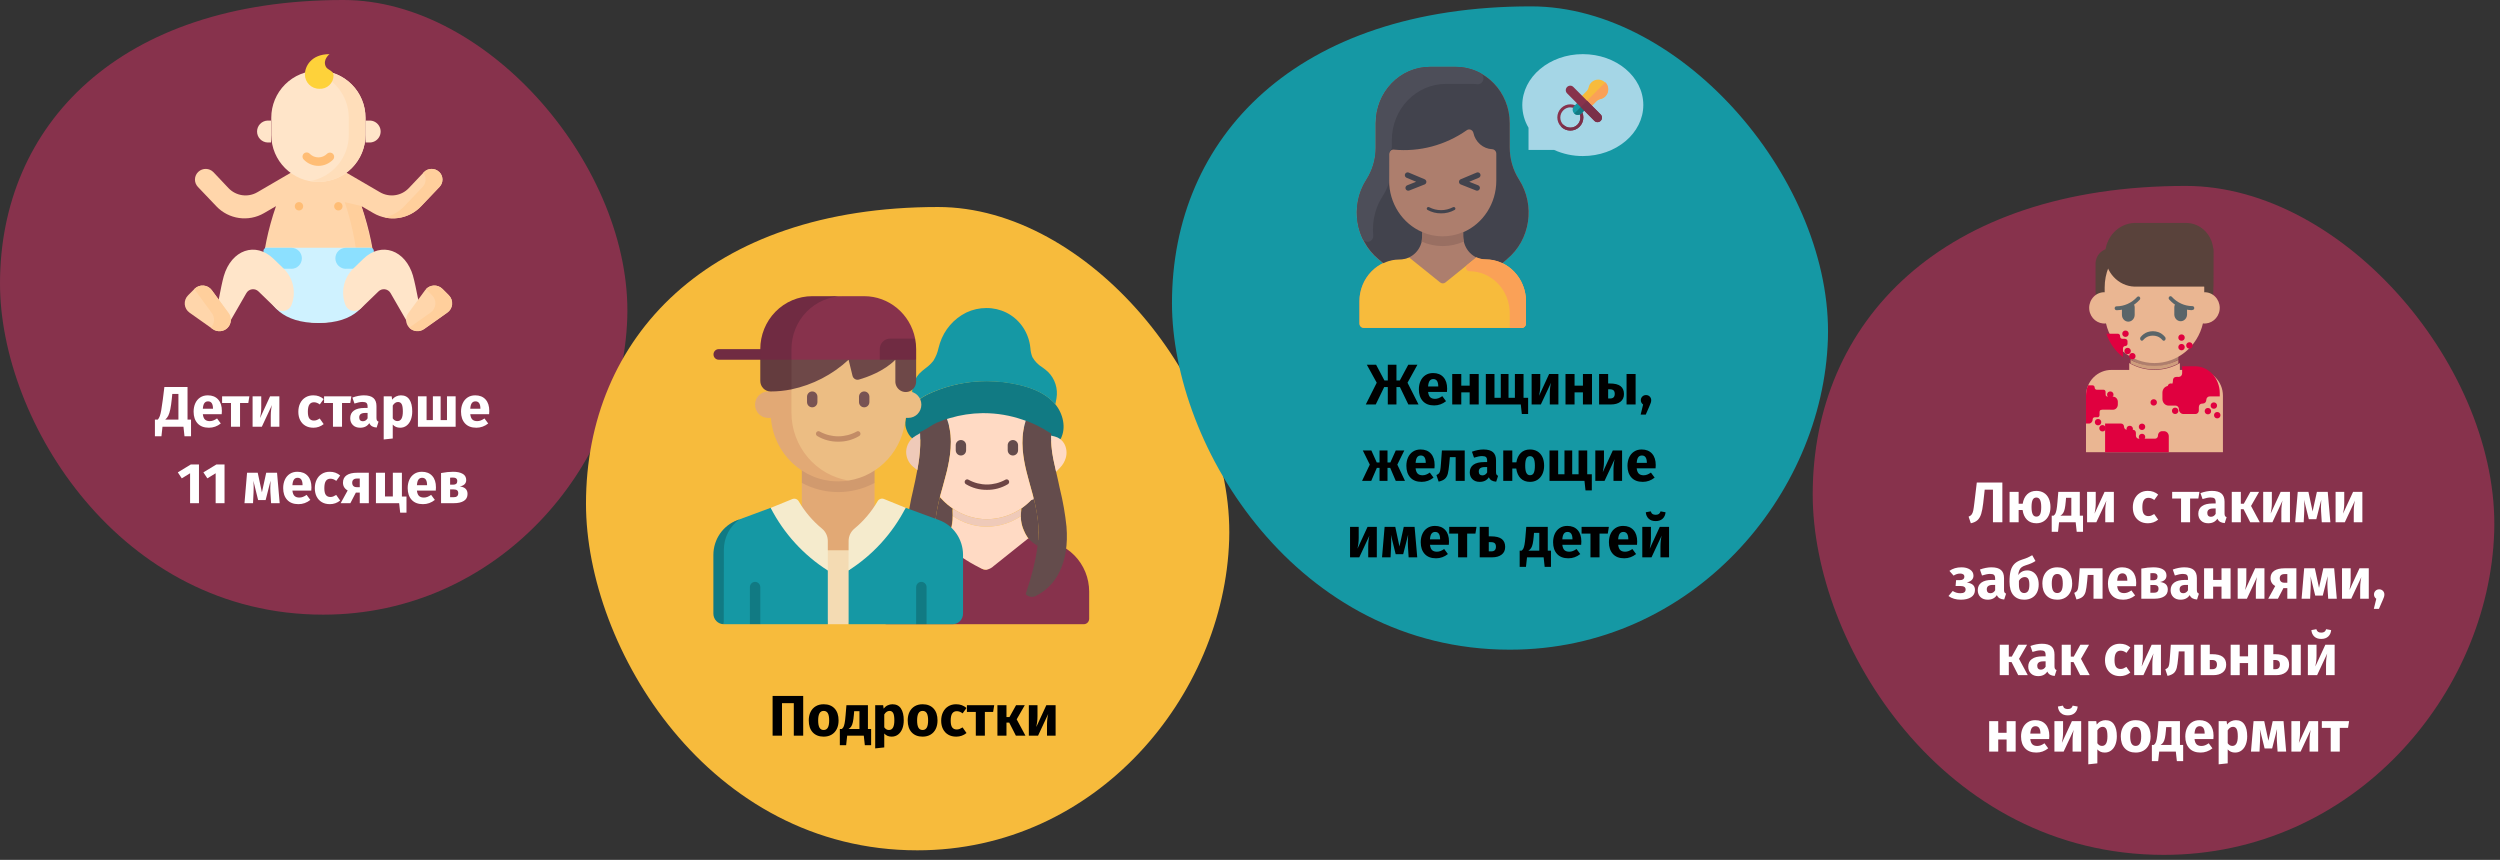 <?xml version="1.0" encoding="UTF-8"?>
<svg xmlns="http://www.w3.org/2000/svg" xmlns:xlink="http://www.w3.org/1999/xlink" width="785px" height="270px" viewBox="0 0 785 270" version="1.1">
  <rect x="0" y="0" width="785" height="270" fill="#333333" stroke="none"/>
  <title>Group 27@2x</title>
  <g id="Page-1" stroke="none" stroke-width="1" fill="none" fill-rule="evenodd">
    <g id="vorlage" transform="translate(-125, -11193)">
      <g id="Group-27" transform="translate(125, 11193)">
        <g id="Group" transform="translate(569.19, 58.38)" fill-rule="nonzero">
          <path d="M110.25,210.05 C169.81,210.05 212.33,159.67 213.99,108.69 C215.65,57.71 167.04,0 117.12,0 C40.57,0 0,42.72 0,96.88 C0,144 40.89,210.05 110.25,210.05 Z" id="Oval-Copy-4" fill="#87324C"></path>
          <g transform="translate(85.81, 11.62)">
            <path d="M21.507,45 C18.874,45.004 16.285,44.277 14,42.891 L14,34 L29,34 L29,42.899 C26.72,44.282 24.136,45.007 21.507,45 L21.507,45 Z" id="Path" fill="#AE7E6D"></path>
            <path d="M43,54.26 L43,72 L0,72 L0,54.26 C0,52.104 0.844,50.037 2.346,48.517 C3.848,46.996 5.883,46.147 8.002,46.158 L13.577,46.158 L13.577,44 C18.505,46.871 24.558,46.871 29.486,44 L29.486,46.15 L35.077,46.15 C39.462,46.172 43.004,49.798 43,54.26 L43,54.26 Z" id="Path" fill="#EAB692"></path>
            <path d="M0.023,63 L0.917,63 C1.565,63 2.09,62.426 2.09,61.717 C2.094,61.337 2.375,61.03 2.722,61.026 L3.632,61.026 C3.976,61.026 4.256,60.72 4.256,60.343 C4.256,58.263 3.947,58.657 8.496,58.657 C9.327,58.657 10,57.921 10,57.012 L10,56.19 C10,55.281 9.327,54.545 8.496,54.545 C6.06,54.545 6.15,54.718 6.15,53.056 C6.15,52.679 5.871,52.374 5.526,52.374 L3.353,52.374 C3.008,52.369 2.729,52.061 2.729,51.683 C2.725,51.304 2.444,51 2.098,51 L0.639,51 C0.215,52.052 -0.003,53.19 0,54.339 L0,63 L0.023,63 Z" id="Path" fill="#E0003F"></path>
            <path d="M6,72 L26,72 L26,66.979 C26,66.102 25.336,65.391 24.518,65.391 L23.896,65.391 C23.184,65.391 22.606,66.01 22.606,66.774 C22.606,67.312 22.199,67.748 21.697,67.748 L16.582,67.748 C16.08,67.748 15.673,67.312 15.673,66.774 L15.673,65.92 C15.673,65.383 15.267,64.947 14.765,64.947 L12.853,64.947 C12.351,64.947 11.944,64.511 11.944,63.973 C11.944,63.436 11.538,63 11.036,63 L6,63 L6,72 Z" id="Path" fill="#E0003F"></path>
            <path d="M29.155,48.347 C28.223,48.347 27.283,48.181 27.283,49.742 C27.283,50.541 26.682,51.188 25.942,51.188 C24.869,51.188 24,52.125 24,53.281 L24,55.274 C24,55.828 24.205,56.36 24.569,56.751 C24.934,57.142 25.427,57.361 25.942,57.359 L28.138,57.359 C28.711,57.363 29.174,57.863 29.178,58.48 C29.178,59.319 29.809,60 30.588,60 L34.395,60 C34.671,60.002 34.937,59.885 35.133,59.674 C35.328,59.463 35.437,59.177 35.435,58.879 C35.435,57.749 35.258,56.711 36.737,56.711 C37.312,56.711 37.777,56.209 37.777,55.59 C37.777,55.293 37.887,55.009 38.083,54.8 C38.278,54.591 38.542,54.474 38.818,54.477 L42,54.477 L42,53.422 C42,48.771 38.502,45 34.187,45 L30.195,45 L30.195,47.226 C30.191,47.843 29.728,48.343 29.155,48.347 L29.155,48.347 Z" id="Path" fill="#E0003F"></path>
            <path d="M21.488,40 C11.278,40 3,31.44 3,20.881 L3,12.83 C3,10.163 5.091,8 7.671,8 L40,8 L40,20.816 C40,31.376 31.722,39.936 21.512,39.936 L21.488,40 Z" id="Path" fill="#59423B"></path>
            <path d="M42,26.667 C41.999,26.882 41.986,27.096 41.961,27.309 C41.609,29.965 39.287,31.847 36.722,31.557 C35.02,38.858 28.73,44 21.5,44 C14.27,44 7.98,38.858 6.278,31.557 C3.713,31.847 1.391,29.965 1.039,27.309 C1.014,27.096 1.001,26.882 1,26.667 C1.004,25.34 1.523,24.072 2.439,23.148 C3.355,22.224 4.592,21.724 5.868,21.761 L5.868,20.243 C5.868,11.272 12.867,4 21.5,4 C30.133,4 37.132,11.272 37.132,20.243 L37.132,21.761 C38.408,21.726 39.643,22.227 40.559,23.15 C41.475,24.074 41.994,25.341 42,26.667 L42,26.667 Z" id="Path" fill="#EAB692"></path>
            <path d="M29,43 L29,44.113 C24.354,46.629 18.646,46.629 14,44.113 L14,43 C18.649,45.507 24.351,45.507 29,43 L29,43 Z" id="Path" fill="#CE9D7C"></path>
            <path d="M24.423,37 C24.273,36.999 24.13,36.926 24.023,36.796 C23.557,36.237 22.986,35.83 22.362,35.612 C21.46,35.314 20.512,35.314 19.61,35.612 C18.986,35.83 18.415,36.237 17.949,36.796 C17.732,37.063 17.382,37.063 17.165,36.796 C17.059,36.668 17,36.493 17,36.311 C17,36.128 17.059,35.953 17.165,35.825 C17.762,35.101 18.494,34.571 19.297,34.282 C20.413,33.906 21.59,33.906 22.707,34.282 C23.511,34.565 24.245,35.096 24.839,35.825 C25.054,36.094 25.054,36.527 24.839,36.796 C24.732,36.926 24.588,36.999 24.439,37 L24.423,37 Z" id="Path" fill="#5A6569"></path>
            <g id="Path" transform="translate(9, 23)" fill="#5A6569">
              <path d="M19.227,2.144 C18.907,2.533 18.731,3.036 18.734,3.556 L18.734,5.849 C18.8,6.983 19.676,7.866 20.734,7.866 C21.792,7.866 22.668,6.983 22.734,5.849 L22.734,3.657 C21.482,3.411 20.289,2.896 19.227,2.144 L19.227,2.144 Z"></path>
              <path d="M2.282,3.657 L2.282,5.849 C2.282,7.037 3.179,8 4.286,8 C5.392,8 6.289,7.037 6.289,5.849 L6.289,3.556 C6.291,3.032 6.113,2.527 5.788,2.136 C4.728,2.894 3.535,3.412 2.282,3.657 L2.282,3.657 Z"></path>
              <path d="M24.158,4.396 C21.489,4.316 18.958,3.108 17.114,1.035 C16.898,0.787 16.91,0.398 17.141,0.166 C17.373,-0.066 17.735,-0.053 17.951,0.195 C19.656,2.059 21.984,3.112 24.417,3.119 C24.728,3.107 24.989,3.369 25,3.703 C25.01,4.037 24.767,4.317 24.456,4.329 L24.158,4.396 Z"></path>
              <path d="M0.85,4.396 L0.544,4.396 C0.233,4.384 -0.01,4.104 0,3.77 C0.011,3.436 0.272,3.174 0.583,3.186 C3.016,3.181 5.345,2.127 7.049,0.262 C7.188,0.102 7.397,0.033 7.597,0.083 C7.796,0.133 7.956,0.293 8.016,0.503 C8.075,0.713 8.026,0.942 7.886,1.102 C6.034,3.149 3.507,4.332 0.85,4.396 Z"></path>
            </g>
            <g transform="translate(3, 34)" fill="#E0003F">
              <ellipse id="Oval" cx="0.786" cy="28.557" rx="1" ry="1"></ellipse>
              <ellipse id="Oval" cx="2.186" cy="30.474" rx="1" ry="1"></ellipse>
              <ellipse id="Oval" cx="4.631" cy="19.911" rx="1" ry="1"></ellipse>
              <ellipse id="Oval" cx="23.659" cy="17.394" rx="1" ry="1"></ellipse>
              <ellipse id="Oval" cx="10.733" cy="30.687" rx="1" ry="1"></ellipse>
              <ellipse id="Oval" cx="14.594" cy="33.211" rx="1" ry="1"></ellipse>
              <ellipse id="Oval" cx="14.594" cy="30.016" rx="1" ry="1"></ellipse>
              <ellipse id="Oval" cx="18.266" cy="22.356" rx="1" ry="1"></ellipse>
              <ellipse id="Oval" cx="35.281" cy="25.102" rx="1" ry="1"></ellipse>
              <ellipse id="Oval" cx="37.144" cy="23.35" rx="1" ry="1"></ellipse>
              <ellipse id="Oval" cx="38.214" cy="26.372" rx="1" ry="1"></ellipse>
              <ellipse id="Oval" cx="10.065" cy="6.216" rx="1" ry="1"></ellipse>
              <path d="M9.349,2.39 L8.429,2.39 C8.034,2.39 7.714,2.069 7.714,1.672 L7.714,1.507 C7.714,1.11 7.393,0.789 6.998,0.789 L3.381,0.789 C4.377,3.696 6.194,6.25 8.61,8.141 L8.61,5.372 C8.61,4.976 8.93,4.654 9.325,4.654 C9.516,4.656 9.699,4.581 9.834,4.446 C9.968,4.311 10.043,4.127 10.041,3.936 L10.041,3.148 C10.041,2.751 9.721,2.43 9.325,2.43 L9.349,2.39 Z" id="Path"></path>
              <ellipse id="Oval" cx="11.558" cy="7.841" rx="1" ry="1"></ellipse>
              <ellipse id="Oval" cx="9.404" cy="0.789" rx="1" ry="1"></ellipse>
              <ellipse id="Oval" cx="29.478" cy="4.465" rx="1" ry="1"></ellipse>
            </g>
            <path d="M39.953,20 L15.259,20 C10.103,19.845 6,15.414 6,10 C6,4.586 10.103,0.155 15.259,0 L31.442,0 C36.168,0 40,4.022 40,8.983 L39.953,20 Z" id="Path" fill="#59423B"></path>
            <circle id="Oval" fill="#E0003F" cx="30" cy="36" r="1"></circle>
            <circle id="Oval" fill="#E0003F" cx="30" cy="39" r="1"></circle>
            <circle id="Oval" fill="#E0003F" cx="28" cy="59" r="1"></circle>
          </g>
        </g>
        <g id="Group" fill-rule="nonzero">
          <path d="M101.468,193 C156.297,193 195.43,146.717 196.962,99.876 C198.494,53.035 153.754,0 107.799,0 C37.369,0 0,39.271 0,89.036 C0,132.318 37.629,193 101.468,193 Z" id="Oval-Copy-4-2" fill="#87324C"></path>
          <g id="Path" transform="translate(58, 17)">
            <g id="Group" transform="translate(0, 29.951)">
              <path d="M79.849,6.998 C78.493,5.728 76.366,5.788 75.084,7.133 L70.358,12.123 C68.008,14.6 64.258,15.132 61.311,13.407 L50.756,7.259 C48.195,2.954 45.228,0 42.057,0 C38.887,0 35.92,2.954 33.358,7.259 L22.814,13.407 C19.862,15.13 16.112,14.598 13.757,12.123 L9.04,7.133 C7.759,5.788 5.631,5.728 4.275,6.998 C3.624,7.604 3.242,8.444 3.215,9.333 C3.188,10.221 3.517,11.083 4.13,11.728 L9.93,17.818 C13.822,21.922 20.032,22.81 24.921,19.961 L28.661,17.78 C26.119,25.077 24.592,32.799 24.592,37.084 C24.815,46.571 32.58,54.145 42.082,54.145 C51.583,54.145 59.348,46.571 59.571,37.084 C59.571,32.847 58.044,25.125 55.502,17.78 L59.242,19.961 C64.131,22.81 70.341,21.922 74.234,17.818 L80.033,11.728 C80.647,11.084 80.978,10.223 80.953,9.335 C80.927,8.446 80.547,7.605 79.897,6.998 L79.849,6.998 Z" id="Path" fill="#FFD6AB"></path>
              <g id="Path" transform="translate(39.428, 6.084)" fill="#FFCF9C">
                <path d="M40.421,0.914 C39.065,-0.356 36.937,-0.295 35.656,1.049 L35.472,1.252 C36.527,2.552 36.453,4.432 35.298,5.644 L29.499,11.735 C27.829,13.504 25.663,14.729 23.284,15.248 C27.461,16.168 31.815,14.835 34.757,11.735 L40.556,5.644 C41.17,5.001 41.501,4.139 41.476,3.251 C41.45,2.363 41.071,1.521 40.421,0.914 L40.421,0.914 Z"></path>
                <path d="M10.806,10.422 C13.348,17.719 14.865,26.715 14.865,30.953 C14.866,39.572 8.539,46.889 0,48.143 C0.87,48.279 1.749,48.347 2.629,48.346 C12.262,48.367 20.091,40.592 20.123,30.972 C20.123,27.372 18.19,18.81 16.054,11.667 L10.806,10.422 Z"></path>
              </g>
              <g id="Path" transform="translate(34.567, 16.506)" fill="#FFBD75">
                <path d="M1.314,2.625 C2.04,2.625 2.629,2.038 2.629,1.313 C2.629,0.588 2.04,0 1.314,0 C0.589,0 0,0.588 0,1.313 C0,2.038 0.589,2.625 1.314,2.625 L1.314,2.625 Z"></path>
                <path d="M13.677,2.625 C14.403,2.625 14.991,2.038 14.991,1.313 C14.991,0.588 14.403,0 13.677,0 C12.951,0 12.362,0.588 12.362,1.313 C12.362,2.038 12.951,2.625 13.677,2.625 Z"></path>
              </g>
              <path d="M25.23,30.839 L58.334,30.839 C58.334,30.839 65.1,54.478 42.057,54.478 C19.015,54.478 25.433,31.631 25.433,31.631" id="Path" fill="#CFF2FF"></path>
              <g id="Path" transform="translate(24.718, 30.859)" fill="#8CE0FF">
                <path d="M8.786,6.583 L0,6.583 L0,0.965 C0,0.432 0.433,0 0.967,0 L8.767,0 C10.592,0 12.072,1.478 12.072,3.301 L12.072,3.301 C12.072,5.124 10.592,6.602 8.767,6.602 L8.786,6.583 Z"></path>
                <path d="M25.884,6.583 L34.66,6.583 L34.66,0.965 C34.66,0.432 34.227,0 33.694,0 L25.894,0 C24.068,0 22.588,1.478 22.588,3.301 L22.588,3.301 C22.588,5.124 24.068,6.602 25.894,6.602 L25.884,6.583 Z"></path>
              </g>
              <g id="Path" transform="translate(0, 31.445)">
                <path d="M12.278,8.274 C14.675,0.07 22.224,-2.623 27.907,2.888 L31.01,5.89 C34.118,8.888 35.1,13.467 33.494,17.473 C33.104,18.375 32.295,19.028 31.331,19.221 C30.366,19.413 29.368,19.121 28.661,18.438 L23.152,13.101 C22.618,12.581 21.873,12.336 21.135,12.438 C20.396,12.54 19.746,12.977 19.373,13.622 L13.448,23.902 L9.746,20.726 C9.746,20.726 11.389,11.325 12.278,8.274 Z" fill="#FFE5C9"></path>
                <path d="M13.448,24.548 C14.679,23.307 14.826,21.356 13.796,19.944 L8.509,12.724 C7.889,11.878 6.929,11.346 5.882,11.268 C4.835,11.19 3.806,11.574 3.067,12.319 L1.037,14.355 C0.298,15.098 -0.076,16.127 0.013,17.17 C0.102,18.213 0.647,19.164 1.501,19.77 L8.818,24.944 C10.252,25.955 12.207,25.788 13.448,24.548 L13.448,24.548 Z" fill="#FFD6AB"></path>
                <path d="M13.796,19.944 L8.509,12.724 C7.889,11.878 6.929,11.346 5.882,11.268 C4.835,11.19 3.806,11.574 3.067,12.319 L2.98,12.396 C3.078,12.499 3.169,12.608 3.251,12.724 L8.538,19.944 C9.557,21.346 9.418,23.277 8.209,24.519 L8.818,24.944 C10.252,25.955 12.207,25.788 13.448,24.548 C14.679,23.307 14.826,21.356 13.796,19.944 L13.796,19.944 Z" fill="#FFCF9C"></path>
              </g>
              <g id="Path" transform="translate(49.74, 31.445)">
                <path d="M21.97,8.274 C19.583,0.07 12.034,-2.623 6.342,2.888 L3.239,5.89 C0.134,8.891 -0.844,13.469 0.765,17.473 C1.151,18.378 1.96,19.035 2.926,19.228 C3.892,19.421 4.892,19.126 5.597,18.438 L11.116,13.101 C11.648,12.581 12.392,12.336 13.129,12.438 C13.866,12.54 14.515,12.977 14.886,13.622 L20.811,23.902 L24.522,20.726 C24.522,20.726 22.85,11.315 21.951,8.265 L21.97,8.274 Z" fill="#FFE5C9"></path>
                <path d="M20.811,24.548 C19.575,23.308 19.428,21.355 20.463,19.944 L25.74,12.724 C26.362,11.878 27.324,11.345 28.372,11.267 C29.421,11.189 30.451,11.573 31.191,12.319 L33.221,14.355 C33.962,15.098 34.337,16.129 34.246,17.173 C34.155,18.217 33.606,19.168 32.747,19.77 L25.44,24.944 C24.006,25.955 22.052,25.788 20.811,24.548 L20.811,24.548 Z" fill="#FFD6AB"></path>
                <path d="M33.221,14.355 L31.191,12.319 C30.502,11.628 29.561,11.246 28.585,11.261 C27.608,11.276 26.679,11.685 26.011,12.396 L27.944,14.326 C28.685,15.069 29.06,16.1 28.969,17.144 C28.877,18.188 28.329,19.139 27.47,19.741 L20.762,24.49 L20.762,24.49 C22.003,25.73 23.958,25.897 25.392,24.886 L32.699,19.712 C33.545,19.117 34.089,18.182 34.19,17.153 C34.29,16.124 33.936,15.103 33.221,14.355 Z" fill="#FFCF9C"></path>
              </g>
            </g>
            <g id="Group" transform="translate(22.716, 5.183)">
              <path d="M19.264,34.942 L19.264,34.942 C11.092,34.942 4.466,28.325 4.466,20.164 L4.466,14.778 C4.464,10.858 6.022,7.097 8.798,4.325 C11.574,1.554 15.339,-0.003 19.264,8.8817842e-16 L19.264,8.8817842e-16 C23.19,-0.003 26.955,1.554 29.731,4.325 C32.506,7.097 34.065,10.858 34.062,14.778 L34.062,20.164 C34.062,24.083 32.503,27.842 29.728,30.613 C26.953,33.385 23.189,34.942 19.264,34.942 L19.264,34.942 Z" id="Path" fill="#FFE5C9"></path>
              <path d="M19.264,1.25977771e-05 L19.264,1.25977771e-05 C18.383,0.003 17.504,0.081 16.635,0.232 C23.679,1.506 28.802,7.629 28.804,14.778 L28.804,20.164 C28.802,27.324 23.656,33.451 16.597,34.7 C17.464,34.859 18.344,34.94 19.226,34.942 L19.226,34.942 C23.15,34.942 26.914,33.385 29.689,30.613 C32.464,27.842 34.023,24.083 34.023,20.164 L34.023,14.778 C34.029,6.629 27.424,0.016 19.264,1.25977771e-05 L19.264,1.25977771e-05 Z" id="Path" fill="#FFDEBA"></path>
              <g id="Path" transform="translate(0, 15.671)" fill="#FFE5C9">
                <path d="M4.38,6.887 L3.268,6.887 C1.436,6.79 0,5.278 0,3.446 C0,1.614 1.436,0.102 3.268,0.005 L4.38,0.005 L4.38,6.887 Z"></path>
                <path d="M34.062,0.005 L35.174,0.005 C36.448,-0.063 37.656,0.578 38.313,1.671 C38.971,2.763 38.971,4.129 38.313,5.221 C37.656,6.314 36.448,6.954 35.174,6.887 L34.062,6.887 L34.062,0.005 Z"></path>
              </g>
            </g>
            <g id="Group" transform="translate(36.986, 0)">
              <path d="M4.994,35.086 C3.279,35.078 1.638,34.383 0.441,33.156 C0.076,32.832 -0.079,32.333 0.038,31.86 C0.155,31.387 0.525,31.017 0.999,30.9 C1.473,30.783 1.973,30.938 2.297,31.303 C3.012,32.018 3.982,32.42 4.994,32.42 C6.006,32.42 6.976,32.018 7.69,31.303 C8.022,30.97 8.506,30.839 8.96,30.959 C9.415,31.08 9.77,31.433 9.893,31.886 C10.016,32.339 9.887,32.823 9.556,33.156 C8.355,34.383 6.712,35.079 4.994,35.086 L4.994,35.086 Z" id="Path" fill="#FFBD75"></path>
              <path d="M9.749,6.728 C9.741,7.884 9.255,8.986 8.406,9.772 C7.556,10.558 6.42,10.958 5.264,10.878 C2.772,10.878 0.751,8.86 0.751,6.371 C0.751,3.89 2.684,0 8.483,0 C8.483,0 6.221,1.737 7.333,3.938 C7.893,5.058 9.749,5.106 9.749,6.728 Z" id="Path" fill="#FED23A"></path>
            </g>
          </g>
        </g>
        <g id="Group" transform="translate(184, 65)" fill-rule="nonzero">
          <path d="M104.043,202 C160.255,202 200.384,153.551 201.961,104.525 C203.537,55.498 157.65,0 110.527,0 C38.28,0 -2.84217094e-14,41.092 -2.84217094e-14,93.177 C-2.84217094e-14,138.491 38.582,202 104.043,202 Z" id="Oval-Copy-4-3" fill="#F7BB3C"></path>
          <g id="Path" transform="translate(40, 28)">
            <g id="Group" transform="translate(52.692, 3.719)">
              <polygon id="Path" fill="#D34242" points="19.283 15.197 19.056 15.187 19.207 14.361"></polygon>
              <path d="M65.308,89.083 L65.308,97.551 C65.31,98.009 65.133,98.449 64.816,98.774 C64.499,99.098 64.068,99.281 63.618,99.281 L1.7,99.281 C0.761,99.281 0,98.506 0,97.551 L0,89.083 C0.002,84.807 1.677,80.708 4.653,77.691 C7.63,74.674 11.664,72.987 15.864,73.002 C17.118,73.003 18.358,72.731 19.5,72.205 L19.556,72.32 L31.634,81.826 C32.246,82.307 33.1,82.307 33.712,81.826 L45.817,72.291 L45.817,72.176 C46.963,72.702 48.206,72.974 49.462,72.974 C53.666,72.961 57.7,74.653 60.674,77.677 C63.648,80.7 65.315,84.805 65.308,89.083 L65.308,89.083 Z" id="Path" fill="#87324C"></path>
              <polygon id="Path" fill="#ED6D66" points="19.283 15.197 19.056 15.187 19.207 14.361"></polygon>
              <path d="M54.675,42.149 C53.879,42.058 53.122,41.749 52.484,41.255 C46.398,37.419 39.387,35.376 32.229,35.353 L31.804,35.353 C26.834,35.424 21.924,36.475 17.347,38.448 C16.667,38.775 16.01,39.151 15.383,39.573 L15.298,39.621 C13.636,40.678 12.285,41.485 11.237,41.485 L11.143,41.485 C9.103,41.37 7.753,38.361 7.602,36.776 C7.484,34.378 8.382,32.044 10.066,30.364 C11.75,28.702 13.739,27.396 15.921,26.52 C21.374,24.149 27.244,22.933 33.173,22.944 C36.723,22.942 40.26,23.368 43.712,24.213 C48.32,25.337 51.682,27.096 54.005,29.451 C56.941,32.489 58.056,36.958 56.705,40.322 C56.487,41.078 55.956,41.699 55.251,42.024 C55.067,42.096 54.872,42.138 54.675,42.149 Z" id="Path" fill="#117A83"></path>
              <path d="M53.429,28.961 C51.134,26.847 47.952,25.318 43.693,24.271 C40.241,23.431 36.704,23.005 33.154,23.002 C27.215,22.978 21.333,24.181 15.864,26.539 C14.33,27.176 12.875,27.995 11.53,28.98 L10.34,29.884 L9.972,28.413 C9.316,25.645 10.056,22.727 11.945,20.628 C12.551,20.015 13.202,19.45 13.891,18.936 C14.838,18.267 15.684,17.461 16.403,16.543 C17.167,15.318 17.711,13.964 18.008,12.544 C18.149,12.025 18.291,11.525 18.442,11.026 C19.818,6.814 22.809,3.348 26.733,1.414 C28.709,0.479 30.862,-0.003 33.041,1.79850167e-15 C35.195,-0.011 37.322,0.475 39.264,1.423 C43.214,3.382 45.989,7.163 46.715,11.573 C46.771,11.891 46.809,12.208 46.847,12.535 C46.897,13.525 47.111,14.5 47.479,15.418 C48.228,16.727 49.291,17.822 50.567,18.6 C51.204,19.04 51.81,19.525 52.38,20.051 C54.581,22.209 55.576,25.343 55.034,28.404 L54.703,30.172 L53.429,28.961 Z" id="Path" fill="#1598A4"></path>
              <g id="Path" transform="translate(7.924, 34.796)" fill="#644C4C">
                <path d="M37.44,55.047 C41.624,42.686 41.727,36.4 41.274,31.892 C40.8,28.225 40.013,24.607 38.923,21.079 L38.857,20.858 C38.46,19.425 38.054,17.974 37.695,16.484 C36.751,12.64 35.674,6.92 37.166,1.615 L37.469,0.548 L38.488,0.961 C40.597,1.811 42.627,2.853 44.551,4.075 L44.947,4.325 L45.467,4.642 L45.467,5.248 C45.278,9.093 46.166,12.889 47.015,16.59 L47.015,16.686 C47.214,17.561 47.422,18.464 47.62,19.349 C47.761,20.031 47.913,20.704 48.054,21.377 L48.205,22.049 C49.16,25.927 49.848,29.868 50.264,33.843 C50.717,39.456 49.952,44.291 47.988,48.203 C46.39,51.462 43.767,54.084 40.538,55.652 C39.487,56.141 38.247,55.898 37.45,55.047 L37.44,55.047 Z"></path>
                <path d="M39.763,38.928 C38.472,37.954 37.487,36.618 36.93,35.083 C35.995,33.065 35.711,30.797 36.118,28.605 L36.118,28.095 L36.534,27.778 C37.295,27.228 38.014,26.621 38.687,25.961 L39.943,24.731 L40.339,26.461 C40.77,28.239 41.085,30.043 41.284,31.863 C41.483,33.953 41.502,36.056 41.34,38.149 L41.208,39.899 L39.763,38.928 Z"></path>
                <path d="M9.064,38.111 C8.91,36.04 8.932,33.959 9.13,31.892 C9.32,30.03 9.636,28.183 10.074,26.365 L10.48,24.625 L11.718,25.885 C12.435,26.589 13.209,27.232 14.031,27.807 L14.532,28.172 L14.437,28.787 C14.645,30.893 14.439,33.02 13.833,35.045 C13.258,36.766 12.016,38.172 10.395,38.937 L9.13,39.476 L9.064,38.111 Z"></path>
                <path d="M12.35,55.681 C11.954,56.111 11.341,56.251 10.802,56.037 C7.146,54.58 4.153,51.791 2.407,48.213 C0.433,44.291 -0.332,39.456 0.131,33.843 C0.544,29.884 1.229,25.959 2.18,22.098 L2.18,22.04 L2.775,19.349 C3.719,14.716 4.664,9.737 4.286,4.864 L4.229,4.152 L4.871,3.864 C5.739,3.443 6.578,2.965 7.383,2.432 C8.035,1.99 8.717,1.594 9.423,1.25 C10.15,0.942 10.915,0.644 11.746,0.346 L12.69,0 L13.011,0.961 C14.768,6.43 13.663,12.428 12.671,16.455 C12.303,17.984 11.869,19.541 11.453,21.031 L11.453,21.088 C10.368,24.604 9.584,28.209 9.111,31.863 C8.337,39.553 10.424,47.444 12.662,54.201 C12.834,54.706 12.714,55.267 12.35,55.652 L12.35,55.681 Z"></path>
              </g>
              <path d="M54.515,49.588 C53.834,46.896 53.442,44.138 53.344,41.36 L53.344,40.053 L54.581,40.361 C55.757,40.668 56.772,41.426 57.414,42.475 C58.228,43.88 58.42,45.57 57.942,47.127 C57.603,48.251 57,49.274 56.186,50.107 L54.911,51.434 L54.515,49.588 Z" id="Path" fill="#FFDAC4"></path>
              <path d="M33.164,66.303 L32.626,66.303 C27.342,66.094 22.366,63.719 18.829,59.719 L18.471,59.306 L18.603,58.777 C18.867,57.816 19.141,56.787 19.405,55.893 C19.859,54.25 20.265,52.779 20.633,51.299 C21.577,47.262 22.729,41.274 20.973,35.805 L20.652,34.844 L21.596,34.555 C24.902,33.573 28.323,33.052 31.766,33.008 L32.22,33.008 C36.376,33.014 40.504,33.712 44.439,35.074 L45.383,35.391 L45.119,36.353 C43.57,41.687 44.656,47.473 45.6,51.357 C45.969,52.837 46.375,54.317 46.828,55.941 L46.941,56.336 C47.187,57.297 47.451,58.191 47.697,59.142 L47.933,60.036 L47.073,60.344 C43.402,64.136 38.395,66.281 33.164,66.303 L33.164,66.303 Z" id="Path" fill="#FFDAC4"></path>
              <path d="M43.929,63.064 L43.844,64.852 C43.844,65.025 43.844,65.207 43.844,65.38 L43.844,65.38 C40.672,67.498 36.967,68.639 33.173,68.667 L32.635,68.667 C29.006,68.536 25.485,67.371 22.474,65.303 C22.474,65.121 22.474,64.948 22.474,64.775 L22.474,63.025 L23.976,63.862 C26.65,65.36 29.632,66.199 32.682,66.313 L33.211,66.313 C36.435,66.298 39.605,65.469 42.437,63.9 L43.929,63.064 Z" id="Path" fill="#EFCAB9"></path>
              <path d="M46.157,72.358 L35.326,81.009 C34.713,81.605 33.942,82.006 33.107,82.162 L32.909,82.162 C32.213,82.111 31.537,81.897 30.935,81.538 C27.015,79.568 23.354,77.104 20.038,74.204 L19.188,73.464 L20,72.695 C20.813,71.916 21.431,70.95 21.804,69.879 C22.291,68.406 22.514,66.856 22.465,65.303 C25.476,67.371 28.996,68.536 32.626,68.667 L33.164,68.667 C36.957,68.639 40.662,67.498 43.834,65.38 C43.817,66.942 44.139,68.488 44.779,69.907 C45.037,70.483 45.33,71.041 45.657,71.58 L46.157,72.358 Z" id="Path" fill="#FFDAC4"></path>
              <path d="M10.028,49.838 C8.627,48.677 7.82,46.929 7.838,45.09 C7.917,43.034 9.03,41.164 10.784,40.14 L12.219,39.303 L12.266,40.985 C12.31,43.742 12.099,46.497 11.634,49.213 L11.351,50.924 L10.028,49.838 Z" id="Path" fill="#EFCAB9"></path>
              <path d="M25.043,46.311 C24.609,46.313 24.192,46.139 23.885,45.826 C23.578,45.514 23.407,45.089 23.409,44.648 L23.409,42.985 C23.474,42.118 24.184,41.448 25.038,41.448 C25.892,41.448 26.602,42.118 26.667,42.985 L26.667,44.648 C26.67,45.088 26.5,45.511 26.195,45.823 C25.89,46.135 25.475,46.311 25.043,46.311 Z" id="Path" fill="#644C4C"></path>
              <path d="M41.36,46.311 C40.926,46.313 40.509,46.139 40.202,45.826 C39.896,45.514 39.724,45.089 39.727,44.648 L39.727,42.985 C39.792,42.118 40.502,41.448 41.356,41.448 C42.21,41.448 42.92,42.118 42.985,42.985 L42.985,44.648 C42.987,45.088 42.817,45.511 42.512,45.823 C42.207,46.135 41.793,46.311 41.36,46.311 L41.36,46.311 Z" id="Path" fill="#644C4C"></path>
              <path d="M33.202,57.095 C30.879,57.13 28.591,56.511 26.592,55.307 C26.29,55.115 26.149,54.743 26.245,54.394 C26.341,54.046 26.651,53.803 27.007,53.798 C27.154,53.801 27.297,53.844 27.423,53.923 C31.025,55.909 35.369,55.909 38.971,53.923 C39.097,53.845 39.24,53.802 39.387,53.798 C39.668,53.801 39.928,53.949 40.076,54.192 C40.301,54.577 40.178,55.075 39.802,55.307 C37.806,56.51 35.522,57.129 33.202,57.095 L33.202,57.095 Z" id="Path" fill="#6D4545"></path>
            </g>
            <g id="Group">
              <polygon id="Path" fill="#E2A975" points="27.772 58.632 50.615 58.632 50.615 81.412 27.763 81.412"></polygon>
              <polygon id="Path" fill="#F4DBB3" points="42.465 103 35.931 103 32.673 79.778 45.723 79.778"></polygon>
              <path d="M17.989,66.456 L8.178,70.089 L7.573,70.387 C3.06,72.06 1.756,78.461 1.756,81.249 L1.756,99.674 L3.296,103 L11.454,103 L13.182,101.395 L14.722,103 L35.931,103 L35.931,86.122 L17.989,66.456 Z" id="Path" fill="#1598A4"></path>
              <path d="M27.772,58.632 C34.921,62.477 43.475,62.477 50.624,58.632 L50.624,51.548 L27.772,51.548 L27.772,58.632 Z" id="Path" fill="#D19A6E"></path>
              <path d="M17.989,16.628 L1.671,16.628 C0.769,16.628 0.038,17.373 0.038,18.291 C0.038,19.21 0.769,19.954 1.671,19.954 L17.989,19.954 L17.989,16.628 L17.989,16.628 Z" id="Path" fill="#702B42"></path>
              <path d="M61.229,29.922 L60.407,29.922 L60.407,19.954 L20.954,19.954 L20.227,38.216 C21.067,49.357 28.036,57.94 39.198,57.94 C40.306,58.008 41.417,57.988 42.522,57.882 C52.212,56.307 59.576,48.175 60.331,38.216 L61.229,38.216 C63.482,38.216 65.308,36.357 65.308,34.064 C65.308,31.771 63.482,29.912 61.229,29.912 L61.229,29.922 Z" id="Path" fill="#ECBD83"></path>
              <path d="M24.514,36.525 L24.514,19.954 L17.989,19.954 L17.989,29.922 L17.167,29.922 C14.914,29.922 13.088,31.781 13.088,34.074 C13.088,36.367 14.914,38.226 17.167,38.226 L18.065,38.226 C18.918,49.466 28.123,58.145 39.198,58.151 C40.311,58.148 41.422,58.061 42.522,57.892 C32.165,56.262 24.521,47.192 24.514,36.525 L24.514,36.525 Z" id="Path" fill="#E2A975"></path>
              <path d="M17.989,16.628 L24.514,29.258 C31.206,27.85 37.403,24.636 42.456,19.954 L43.683,24.981 C43.787,25.418 44.062,25.793 44.443,26.019 C44.824,26.246 45.279,26.305 45.704,26.183 C48.329,25.433 53.589,23.559 57.14,19.954 L57.14,26.596 C57.075,27.825 57.682,28.99 58.718,29.624 C59.754,30.259 61.05,30.259 62.086,29.624 C63.123,28.99 63.73,27.825 63.665,26.596 L63.665,19.954 L60.879,16.628 L17.989,16.628 Z" id="Path" fill="#6E4848"></path>
              <path d="M24.514,16.628 L17.989,16.628 L14.731,19.954 L14.731,26.596 C14.721,28.407 16.144,29.89 17.923,29.922 C20.142,29.924 22.357,29.702 24.533,29.258 L24.533,16.628 L24.514,16.628 Z" id="Path" fill="#643C3E"></path>
              <path d="M63.353,13.312 C61.805,5.57 55.119,0.006 47.357,0 L40.832,0 C25.959,0 21.511,7.44 21.511,16.609 L24.514,19.935 L52.248,19.935 L63.353,13.312 Z" id="Path" fill="#87324C"></path>
              <path d="M31.039,34.901 C30.605,34.903 30.188,34.729 29.881,34.416 C29.574,34.104 29.403,33.679 29.405,33.238 L29.405,31.575 C29.405,30.656 30.137,29.912 31.039,29.912 C31.941,29.912 32.673,30.656 32.673,31.575 L32.673,33.238 C32.673,33.679 32.501,34.102 32.194,34.413 C31.888,34.725 31.473,34.901 31.039,34.901 Z" id="Path" fill="#785353"></path>
              <path d="M47.357,34.901 C46.923,34.903 46.506,34.729 46.199,34.416 C45.892,34.104 45.721,33.679 45.723,33.238 L45.723,31.575 C45.723,30.656 46.455,29.912 47.357,29.912 C48.259,29.912 48.99,30.656 48.99,31.575 L48.99,33.238 C48.99,34.156 48.259,34.901 47.357,34.901 Z" id="Path" fill="#785353"></path>
              <path d="M35.931,76.837 C35.92,75.342 35.251,73.931 34.108,72.992 C31.196,70.596 28.725,67.693 26.809,64.418 C26.402,63.703 25.542,63.4 24.788,63.707 L17.989,66.475 C22.145,74.538 28.339,81.326 35.931,86.141 L35.931,76.837 Z" id="Path" fill="#F5EBCD"></path>
              <path d="M39.198,45.685 C36.875,45.72 34.587,45.101 32.588,43.897 C32.407,43.786 32.277,43.605 32.227,43.396 C32.178,43.186 32.212,42.965 32.323,42.782 C32.468,42.54 32.725,42.39 33.003,42.388 C33.151,42.39 33.294,42.433 33.419,42.513 C37.025,44.499 41.371,44.499 44.977,42.513 C45.102,42.433 45.245,42.39 45.393,42.388 C45.671,42.39 45.928,42.54 46.073,42.782 C46.184,42.965 46.218,43.186 46.169,43.396 C46.119,43.605 45.989,43.786 45.808,43.897 C43.808,45.099 41.521,45.717 39.198,45.685 L39.198,45.685 Z" id="Path" fill="#C38C66"></path>
              <g id="Path" transform="translate(-0, 0)">
                <path d="M40.832,0 L31.039,0 C26.71,0.003 22.559,1.756 19.5,4.875 C16.442,7.994 14.726,12.222 14.731,16.628 L14.731,19.954 L24.524,19.954 L24.524,16.628 C24.519,12.222 26.234,7.994 29.293,4.875 C32.351,1.756 36.502,0.003 40.832,0 L40.832,0 Z" fill="#702B42"></path>
                <path d="M63.353,13.312 L55.516,13.312 C54.65,13.31 53.819,13.658 53.206,14.28 C52.593,14.902 52.248,15.747 52.248,16.628 L52.248,19.954 L63.674,19.954 L63.674,16.628 C63.674,15.515 63.566,14.404 63.353,13.312 Z" fill="#702B42"></path>
                <path d="M3.296,79.586 C3.306,75.8 5.128,72.256 8.178,70.089 L7.554,70.32 C3.026,71.98 0.006,76.35 1.25539939e-15,81.249 L1.25539939e-15,99.674 C-0.002,100.555 0.34,101.401 0.951,102.025 C1.562,102.649 2.392,103 3.258,103 L3.296,79.586 Z" fill="#117A83"></path>
                <path d="M14.731,103 L11.464,103 L11.464,91.37 C11.464,90.451 12.195,89.707 13.098,89.707 C14,89.707 14.731,90.451 14.731,91.37 L14.731,103 Z" fill="#117A83"></path>
              </g>
              <path d="M60.407,66.456 L70.842,70.301 C75.37,71.961 78.39,76.331 78.396,81.229 L78.396,99.674 C78.396,101.507 76.939,102.995 75.138,103 L66.979,103 L65.27,101.693 L63.712,103 L42.465,103 L42.465,86.122 L60.407,66.456 Z" id="Path" fill="#1598A4"></path>
              <path d="M42.465,76.837 C42.476,75.342 43.145,73.931 44.288,72.992 C47.192,70.588 49.653,67.678 51.559,64.399 C51.965,63.684 52.826,63.381 53.58,63.688 L60.379,66.456 C56.222,74.518 50.029,81.307 42.437,86.122 L42.465,76.837 Z" id="Path" fill="#F5EBCD"></path>
              <path d="M63.674,103 L66.942,103 L66.942,91.37 C66.942,90.451 66.21,89.707 65.308,89.707 C64.406,89.707 63.674,90.451 63.674,91.37 L63.674,103 Z" id="Path" fill="#117A83"></path>
            </g>
          </g>
        </g>
        <g id="Group" transform="translate(368, 2)">
          <path d="M106.08,202 C163.427,202 204.351,153.553 205.96,104.519 C207.569,55.484 160.798,0 112.742,0 C39.049,0 0,41.086 0,93.169 C0,138.479 39.363,202 106.08,202 Z" id="Oval-Copy-4-4" fill="#1598A4" fill-rule="nonzero"></path>
          <g transform="translate(58, 15)">
            <g id="Path" transform="translate(0, 4)" fill-rule="nonzero">
              <path d="M53.152,73.624 L53.152,80.557 C53.152,81.339 52.542,81.974 51.79,81.974 L2.214,81.974 C1.462,81.974 0.852,81.339 0.852,80.557 L0.852,73.624 C0.87,68.467 3.774,63.793 8.287,61.658 C6.494,60.171 3.77,58.139 1.782,53.907 C-0.977,47.955 -0.507,40.929 3.017,35.431 C4.926,32.446 5.944,28.941 5.944,25.357 L5.944,17.667 C5.944,7.91 13.549,7.42546545e-05 22.929,7.42546545e-05 L31.075,7.42546545e-05 C35.58,7.42546545e-05 39.9,1.861 43.085,5.175 C46.27,8.488 48.06,12.981 48.06,17.667 C48.06,25.77 47.865,27.345 48.804,30.583 C50.132,35.14 51.883,35.703 53.228,40.34 C55.361,47.665 52.981,55.601 47.223,60.365 L45.725,61.658 C50.243,63.8 53.146,68.486 53.152,73.65 L53.152,73.624 Z" fill="#AD7E6D"></path>
              <path d="M53.152,73.624 L53.152,80.557 C53.152,81.339 52.542,81.974 51.79,81.974 L2.214,81.974 C1.462,81.974 0.852,81.339 0.852,80.557 L0.852,73.624 C0.852,66.335 6.533,60.427 13.54,60.427 C14.546,60.43 15.542,60.208 16.458,59.776 L16.501,59.872 L26.194,67.676 C26.69,68.085 27.39,68.085 27.886,67.676 L37.529,59.899 L37.529,59.802 C38.445,60.235 39.441,60.457 40.447,60.453 C47.451,60.443 53.138,66.339 53.152,73.624 L53.152,73.624 Z" fill="#F7BB3C"></path>
              <path d="M42.528,25.849 C43.25,25.891 43.815,26.514 43.814,27.266 L43.814,35.721 C43.95,42.062 40.776,47.983 35.519,51.195 C30.261,54.407 23.743,54.407 18.485,51.195 C13.228,47.983 10.054,42.062 10.19,35.721 L10.19,27.389 C10.191,26.993 10.352,26.615 10.633,26.347 C10.915,26.08 11.291,25.947 11.671,25.981 C19.754,26.762 27.848,24.607 34.577,19.884 C34.938,19.63 35.395,19.572 35.804,19.729 C36.213,19.886 36.525,20.239 36.641,20.676 C37.254,23.6 39.687,25.726 42.562,25.849 L42.528,25.849 Z" fill="#AD7E6D"></path>
              <path d="M47.223,60.383 L45.725,61.658 C44.081,60.879 42.296,60.477 40.489,60.479 C38.625,60.482 36.836,59.714 35.517,58.344 C34.197,56.975 33.454,55.116 33.452,53.177 L33.452,51.98 L33.452,51.919 C39.74,49.215 43.841,42.834 43.839,35.756 L43.839,27.266 C43.84,26.514 43.276,25.891 42.553,25.849 C39.678,25.726 37.245,23.6 36.632,20.676 C36.516,20.239 36.205,19.886 35.796,19.729 C35.386,19.572 34.929,19.63 34.568,19.884 C27.838,24.605 19.745,26.759 11.662,25.981 C11.282,25.947 10.906,26.08 10.625,26.347 C10.344,26.615 10.183,26.993 10.182,27.389 L10.182,35.721 C10.187,42.81 14.306,49.194 20.611,51.884 L20.611,51.945 L20.611,53.15 C20.609,55.09 19.867,56.948 18.547,58.318 C17.227,59.687 15.438,60.455 13.574,60.453 C11.77,60.45 9.987,60.852 8.346,61.632 L6.841,60.383 C-0.459,54.34 -2.095,43.49 3.077,35.413 C4.986,32.429 6.005,28.924 6.003,25.339 L6.003,17.667 C6.003,7.91 13.608,7.42546545e-05 22.988,7.42546545e-05 L31.134,7.42546545e-05 C40.492,0.034 48.06,7.934 48.06,17.667 L48.06,25.322 C48.06,28.906 49.078,32.411 50.987,35.396 C56.158,43.472 54.522,54.322 47.223,60.365 L47.223,60.383 Z" fill="#42434D"></path>
              <path d="M33.646,54.849 C29.404,56.741 24.6,56.741 20.358,54.849 C20.546,53.894 20.611,52.918 20.552,51.945 L20.552,51.884 C24.667,53.652 29.287,53.652 33.401,51.884 L33.401,51.945 C33.359,52.92 33.441,53.896 33.646,54.849 L33.646,54.849 Z" fill="#996F62"></path>
              <path d="M38.747,1.918 C39.553,2.292 39.973,3.225 39.733,4.108 C39.493,4.991 38.666,5.558 37.791,5.437 C37.258,5.349 36.683,5.349 36.175,5.349 L28.021,5.349 C18.665,5.345 11.069,13.214 11.036,22.946 L11.036,25.093 C11.036,26.369 10.19,26.325 10.19,27.354 C10.19,36.68 10.19,36.091 10.097,36.495 C8.761,40.569 7.162,41.158 5.868,45.619 C5.174,48.003 4.947,50.507 5.2,52.983 C5.245,53.867 4.682,54.66 3.857,54.874 C3.032,55.089 2.176,54.665 1.816,53.863 C-0.945,47.911 -0.475,40.884 3.051,35.387 C4.96,32.402 5.978,28.897 5.978,25.313 L5.978,17.667 C5.978,12.981 7.767,8.488 10.953,5.175 C14.138,1.861 18.458,0 22.963,0 L31.109,0 C33.774,-0.004 36.403,0.647 38.781,1.901 L38.747,1.918 Z" fill="#4D4E59"></path>
              <path d="M34.729,62.151 C34.367,62.444 34.222,62.942 34.366,63.395 C34.511,63.847 34.914,64.156 35.372,64.166 C42.379,64.166 48.06,70.075 48.06,77.363 L48.06,82 L51.79,82 C52.542,82 53.152,81.366 53.152,80.583 L53.152,73.624 C53.152,66.335 47.471,60.427 40.464,60.427 C39.458,60.43 38.462,60.208 37.546,59.776 L37.546,59.872 L34.729,62.151 Z" fill="#FAA157"></path>
            </g>
            <path d="M71.004,0 C60.508,0 52,7.182 52,16.035 C52.014,18.54 52.691,20.992 53.956,23.11 L53.956,30.071 L61.97,30.071 C64.826,31.359 67.9,32.015 71.004,32 C81.492,32 90,24.817 90,15.964 C90,7.111 81.492,0 71.004,0 Z" id="Path" fill="#A5D6E6" fill-rule="nonzero"></path>
            <g transform="translate(63, 8)" fill-rule="nonzero">
              <path d="M4.095,16 L4.095,16 C3.007,16.005 1.962,15.568 1.199,14.789 C-0.4,13.178 -0.4,10.571 1.199,8.959 C2.798,7.359 5.383,7.359 6.982,8.959 C8.58,10.571 8.58,13.178 6.982,14.789 C6.22,15.566 5.18,16.002 4.095,16 L4.095,16 Z M4.095,8.696 C3.252,8.703 2.447,9.051 1.862,9.66 C0.632,10.905 0.632,12.914 1.862,14.158 C2.45,14.757 3.253,15.095 4.09,15.095 C4.928,15.095 5.731,14.757 6.319,14.158 C7.219,13.249 7.488,11.887 7.002,10.701 C6.516,9.516 5.37,8.739 4.095,8.731 L4.095,8.696 Z" id="Shape" fill="#87324C"></path>
              <path d="M6.319,14.123 C5.731,14.722 4.928,15.06 4.09,15.06 C3.253,15.06 2.45,14.722 1.862,14.123 L1.199,14.789 C1.963,15.564 3.004,16 4.09,16 C5.176,16 6.217,15.564 6.982,14.789 C8.574,13.179 8.574,10.578 6.982,8.968 L6.319,9.634 C7.548,10.876 7.548,12.882 6.319,14.123 L6.319,14.123 Z" id="Path" fill="#7A3049"></path>
              <path d="M6.424,11.081 L6.424,11.081 C5.995,11.082 5.584,10.911 5.281,10.607 C4.652,9.968 4.652,8.94 5.281,8.301 L6.476,7.091 C6.564,7.003 6.683,6.953 6.808,6.951 C6.932,6.951 7.052,7.002 7.139,7.091 L8.77,8.731 C8.952,8.915 8.952,9.213 8.77,9.397 L7.575,10.607 C7.27,10.913 6.855,11.084 6.424,11.081 L6.424,11.081 Z" id="Path" fill="#1598A4"></path>
              <path d="M6.424,11.081 C6.855,11.084 7.27,10.913 7.575,10.607 L8.77,9.397 C8.952,9.213 8.952,8.915 8.77,8.731 L8.003,7.959 L5.325,10.642 C5.62,10.928 6.014,11.085 6.424,11.081 L6.424,11.081 Z" id="Path" fill="#117A83"></path>
              <path d="M10.21,8.652 C10.084,8.654 9.964,8.603 9.878,8.512 L7.436,6.048 C7.349,5.961 7.3,5.843 7.3,5.719 C7.3,5.596 7.349,5.478 7.436,5.39 L9.18,3.637 C9.509,3.302 9.736,2.879 9.835,2.418 C9.966,1.8 10.286,1.24 10.751,0.814 C11.713,-0.071 13.124,-0.253 14.277,0.359 C15.43,0.971 16.076,2.245 15.892,3.543 C15.707,4.84 14.732,5.881 13.455,6.144 C12.991,6.245 12.566,6.48 12.233,6.82 L10.489,8.573 C10.403,8.665 10.283,8.716 10.157,8.714 L10.21,8.652 Z" id="Path" fill="#F7BB3C"></path>
              <path d="M9.878,8.521 C10.065,8.694 10.354,8.694 10.541,8.521 L12.286,6.767 C12.619,6.427 13.043,6.192 13.507,6.092 C14.63,5.868 15.537,5.039 15.868,3.938 C16.198,2.837 15.898,1.642 15.086,0.831 L8.692,7.258 L9.878,8.521 Z" id="Path" fill="#FAA157"></path>
              <path d="M12.617,13.36 C12.245,13.361 11.889,13.209 11.632,12.939 L11.632,12.939 L3.065,4.312 C2.802,4.049 2.653,3.69 2.653,3.317 C2.653,2.943 2.802,2.585 3.065,2.322 C3.326,2.051 3.685,1.899 4.06,1.901 C4.432,1.9 4.788,2.052 5.046,2.322 L13.612,10.949 C13.875,11.213 14.024,11.571 14.024,11.944 C14.024,12.318 13.875,12.676 13.612,12.939 C13.351,13.21 12.992,13.362 12.617,13.36 L12.617,13.36 Z" id="Path" fill="#87324C"></path>
              <path d="M11.632,12.939 C11.889,13.209 12.245,13.361 12.617,13.36 C12.992,13.362 13.351,13.21 13.612,12.939 C13.875,12.676 14.024,12.318 14.024,11.944 C14.024,11.571 13.875,11.213 13.612,10.949 L9.32,6.627 L7.34,8.617 L11.632,12.939 Z" id="Path" fill="#7A3049"></path>
            </g>
            <polyline id="Path" stroke="#42434D" stroke-width="1.76" stroke-linecap="round" stroke-linejoin="round" points="38 38 33 40.099 37.808 42"></polyline>
            <polyline id="Path" stroke="#42434D" stroke-width="1.76" stroke-linecap="round" stroke-linejoin="round" points="16 38 21 40.099 16.192 42"></polyline>
            <path d="M26.503,49.999 C25.007,50.016 23.534,49.642 22.241,48.919 C22.004,48.774 21.929,48.474 22.073,48.242 C22.163,48.092 22.33,48 22.51,48 C22.605,48 22.698,48.025 22.779,48.073 C25.097,49.287 27.9,49.287 30.218,48.073 C30.299,48.025 30.392,48 30.487,48 C30.667,48 30.834,48.092 30.924,48.242 C30.995,48.353 31.018,48.487 30.986,48.614 C30.955,48.741 30.872,48.851 30.756,48.919 C29.467,49.644 27.996,50.017 26.503,49.999 Z" id="Path" fill="#42434D" fill-rule="nonzero"></path>
          </g>
        </g>
        <g id="Дети-старше-11-месяц" transform="translate(48.643, 121.526)" fill="#FFFFFF" fill-rule="nonzero">
          <path d="M11.34,10.224 L11.34,15.462 L9.288,15.462 L8.964,12.474 L2.376,12.474 L2.052,15.462 L2.84217094e-14,15.462 L2.84217094e-14,10.224 L0.918,10.224 C1.17,9.936 1.377,9.567 1.539,9.117 C1.701,8.667 1.851,8.052 1.989,7.272 C2.127,6.492 2.292,5.376 2.484,3.924 L2.97,0 L10.242,0 L10.242,10.224 L11.34,10.224 Z M7.38,2.178 L5.454,2.178 L5.31,3.672 C5.166,5.064 5.007,6.174 4.833,7.002 C4.659,7.83 4.449,8.493 4.203,8.991 C3.957,9.489 3.636,9.9 3.24,10.224 L7.38,10.224 L7.38,2.178 Z" id="Shape"></path>
          <path d="M21.024,7.506 C21.024,7.902 21.006,8.244 20.97,8.532 L15.048,8.532 C15.144,9.336 15.372,9.9 15.732,10.224 C16.092,10.548 16.59,10.71 17.226,10.71 C17.61,10.71 17.982,10.641 18.342,10.503 C18.702,10.365 19.092,10.152 19.512,9.864 L20.682,11.448 C19.566,12.336 18.324,12.78 16.956,12.78 C15.408,12.78 14.22,12.324 13.392,11.412 C12.564,10.5 12.15,9.276 12.15,7.74 C12.15,6.768 12.324,5.895 12.672,5.121 C13.02,4.347 13.53,3.735 14.202,3.285 C14.874,2.835 15.678,2.61 16.614,2.61 C17.994,2.61 19.074,3.042 19.854,3.906 C20.634,4.77 21.024,5.97 21.024,7.506 Z M18.234,6.696 C18.21,5.232 17.694,4.5 16.686,4.5 C16.194,4.5 15.813,4.68 15.543,5.04 C15.273,5.4 15.108,5.994 15.048,6.822 L18.234,6.822 L18.234,6.696 Z" id="Shape"></path>
          <polygon id="Path" points="29.664 2.916 29.322 5.022 26.73 5.022 26.73 12.474 23.886 12.474 23.886 5.022 21.096 5.022 21.096 2.916"></polygon>
          <path d="M39.078,12.474 L36.378,12.474 L36.378,9.072 C36.378,8.4 36.414,7.764 36.486,7.164 C36.558,6.564 36.648,6.06 36.756,5.652 L33.57,12.474 L30.672,12.474 L30.672,2.916 L33.39,2.916 L33.39,6.372 C33.39,7.008 33.351,7.632 33.273,8.244 C33.195,8.856 33.108,9.36 33.012,9.756 L36.162,2.916 L39.078,2.916 L39.078,12.474 Z" id="Path"></path>
          <path d="M49.716,2.61 C50.376,2.61 50.97,2.706 51.498,2.898 C52.026,3.09 52.524,3.384 52.992,3.78 L51.768,5.472 C51.168,5.016 50.562,4.788 49.95,4.788 C49.314,4.788 48.834,5.022 48.51,5.49 C48.186,5.958 48.024,6.714 48.024,7.758 C48.024,8.766 48.186,9.48 48.51,9.9 C48.834,10.32 49.302,10.53 49.914,10.53 C50.238,10.53 50.532,10.479 50.796,10.377 C51.06,10.275 51.378,10.11 51.75,9.882 L52.992,11.646 C52.044,12.402 50.97,12.78 49.77,12.78 C48.798,12.78 47.958,12.573 47.25,12.159 C46.542,11.745 45.996,11.163 45.612,10.413 C45.228,9.663 45.036,8.784 45.036,7.776 C45.036,6.768 45.228,5.874 45.612,5.094 C45.996,4.314 46.542,3.705 47.25,3.267 C47.958,2.829 48.78,2.61 49.716,2.61 Z" id="Path"></path>
          <polygon id="Path" points="61.686 2.916 61.344 5.022 58.752 5.022 58.752 12.474 55.908 12.474 55.908 5.022 53.118 5.022 53.118 2.916"></polygon>
          <path d="M69.57,9.702 C69.57,10.062 69.621,10.326 69.723,10.494 C69.825,10.662 69.99,10.788 70.218,10.872 L69.624,12.726 C69.036,12.678 68.556,12.549 68.184,12.339 C67.812,12.129 67.524,11.796 67.32,11.34 C66.696,12.3 65.736,12.78 64.44,12.78 C63.492,12.78 62.736,12.504 62.172,11.952 C61.608,11.4 61.326,10.68 61.326,9.792 C61.326,8.748 61.71,7.95 62.478,7.398 C63.246,6.846 64.356,6.57 65.808,6.57 L66.78,6.57 L66.78,6.156 C66.78,5.592 66.66,5.205 66.42,4.995 C66.18,4.785 65.76,4.68 65.16,4.68 C64.848,4.68 64.47,4.725 64.026,4.815 C63.582,4.905 63.126,5.028 62.658,5.184 L62.01,3.312 C62.61,3.084 63.225,2.91 63.855,2.79 C64.485,2.67 65.07,2.61 65.61,2.61 C66.978,2.61 67.98,2.892 68.616,3.456 C69.252,4.02 69.57,4.866 69.57,5.994 L69.57,9.702 Z M65.268,10.746 C65.916,10.746 66.42,10.44 66.78,9.828 L66.78,8.136 L66.078,8.136 C65.43,8.136 64.947,8.25 64.629,8.478 C64.311,8.706 64.152,9.06 64.152,9.54 C64.152,9.924 64.251,10.221 64.449,10.431 C64.647,10.641 64.92,10.746 65.268,10.746 Z" id="Shape"></path>
          <path d="M77.238,2.61 C78.438,2.61 79.332,3.054 79.92,3.942 C80.508,4.83 80.802,6.072 80.802,7.668 C80.802,8.652 80.649,9.531 80.343,10.305 C80.037,11.079 79.596,11.685 79.02,12.123 C78.444,12.561 77.772,12.78 77.004,12.78 C76.044,12.78 75.27,12.45 74.682,11.79 L74.682,16.164 L71.838,16.47 L71.838,2.916 L74.34,2.916 L74.484,3.978 C74.856,3.51 75.282,3.165 75.762,2.943 C76.242,2.721 76.734,2.61 77.238,2.61 Z M76.14,10.692 C77.28,10.692 77.85,9.696 77.85,7.704 C77.85,6.576 77.724,5.793 77.472,5.355 C77.22,4.917 76.842,4.698 76.338,4.698 C76.014,4.698 75.711,4.794 75.429,4.986 C75.147,5.178 74.898,5.454 74.682,5.814 L74.682,9.846 C75.066,10.41 75.552,10.692 76.14,10.692 Z" id="Shape"></path>
          <polygon id="Path" points="94.428 2.916 94.428 12.474 82.584 12.474 82.584 2.916 85.302 2.916 85.302 10.386 87.282 10.386 87.282 2.916 89.712 2.916 89.712 10.386 91.71 10.386 91.71 2.916"></polygon>
          <path d="M104.994,7.506 C104.994,7.902 104.976,8.244 104.94,8.532 L99.018,8.532 C99.114,9.336 99.342,9.9 99.702,10.224 C100.062,10.548 100.56,10.71 101.196,10.71 C101.58,10.71 101.952,10.641 102.312,10.503 C102.672,10.365 103.062,10.152 103.482,9.864 L104.652,11.448 C103.536,12.336 102.294,12.78 100.926,12.78 C99.378,12.78 98.19,12.324 97.362,11.412 C96.534,10.5 96.12,9.276 96.12,7.74 C96.12,6.768 96.294,5.895 96.642,5.121 C96.99,4.347 97.5,3.735 98.172,3.285 C98.844,2.835 99.648,2.61 100.584,2.61 C101.964,2.61 103.044,3.042 103.824,3.906 C104.604,4.77 104.994,5.97 104.994,7.506 Z M102.204,6.696 C102.18,5.232 101.664,4.5 100.656,4.5 C100.164,4.5 99.783,4.68 99.513,5.04 C99.243,5.4 99.078,5.994 99.018,6.822 L102.204,6.822 L102.204,6.696 Z" id="Shape"></path>
          <polygon id="Path" points="13.833 24.306 13.833 36.474 11.043 36.474 11.043 27.078 8.433 28.68 7.191 26.79 11.295 24.306"></polygon>
          <polygon id="Path" points="21.861 24.306 21.861 36.474 19.071 36.474 19.071 27.078 16.461 28.68 15.219 26.79 19.323 24.306"></polygon>
          <path d="M39.177,36.474 L36.477,36.474 L36.261,33.054 C36.237,32.454 36.225,32.022 36.225,31.758 C36.225,31.17 36.255,30.384 36.315,29.4 L34.767,35.502 L32.409,35.502 L30.915,29.418 C30.975,30.042 31.005,30.756 31.005,31.56 C31.005,31.884 30.993,32.382 30.969,33.054 L30.807,36.474 L28.125,36.474 L28.935,26.916 L32.283,26.916 L33.597,33.072 L34.947,26.916 L38.349,26.916 L39.177,36.474 Z" id="Path"></path>
          <path d="M49.149,31.506 C49.149,31.902 49.131,32.244 49.095,32.532 L43.173,32.532 C43.269,33.336 43.497,33.9 43.857,34.224 C44.217,34.548 44.715,34.71 45.351,34.71 C45.735,34.71 46.107,34.641 46.467,34.503 C46.827,34.365 47.217,34.152 47.637,33.864 L48.807,35.448 C47.691,36.336 46.449,36.78 45.081,36.78 C43.533,36.78 42.345,36.324 41.517,35.412 C40.689,34.5 40.275,33.276 40.275,31.74 C40.275,30.768 40.449,29.895 40.797,29.121 C41.145,28.347 41.655,27.735 42.327,27.285 C42.999,26.835 43.803,26.61 44.739,26.61 C46.119,26.61 47.199,27.042 47.979,27.906 C48.759,28.77 49.149,29.97 49.149,31.506 Z M46.359,30.696 C46.335,29.232 45.819,28.5 44.811,28.5 C44.319,28.5 43.938,28.68 43.668,29.04 C43.398,29.4 43.233,29.994 43.173,30.822 L46.359,30.822 L46.359,30.696 Z" id="Shape"></path>
          <path d="M54.891,26.61 C55.551,26.61 56.145,26.706 56.673,26.898 C57.201,27.09 57.699,27.384 58.167,27.78 L56.943,29.472 C56.343,29.016 55.737,28.788 55.125,28.788 C54.489,28.788 54.009,29.022 53.685,29.49 C53.361,29.958 53.199,30.714 53.199,31.758 C53.199,32.766 53.361,33.48 53.685,33.9 C54.009,34.32 54.477,34.53 55.089,34.53 C55.413,34.53 55.707,34.479 55.971,34.377 C56.235,34.275 56.553,34.11 56.925,33.882 L58.167,35.646 C57.219,36.402 56.145,36.78 54.945,36.78 C53.973,36.78 53.133,36.573 52.425,36.159 C51.717,35.745 51.171,35.163 50.787,34.413 C50.403,33.663 50.211,32.784 50.211,31.776 C50.211,30.768 50.403,29.874 50.787,29.094 C51.171,28.314 51.717,27.705 52.425,27.267 C53.133,26.829 53.955,26.61 54.891,26.61 Z" id="Path"></path>
          <path d="M67.167,26.916 L67.167,36.474 L64.323,36.474 L64.323,33.144 L63.099,33.144 L61.371,36.474 L58.329,36.474 L60.525,32.478 C60.057,32.226 59.694,31.893 59.436,31.479 C59.178,31.065 59.049,30.582 59.049,30.03 C59.049,29.01 59.43,28.236 60.192,27.708 C60.954,27.18 62.061,26.916 63.513,26.916 L67.167,26.916 Z M64.323,31.452 L64.323,28.734 L63.495,28.734 C62.979,28.734 62.592,28.848 62.334,29.076 C62.076,29.304 61.947,29.628 61.947,30.048 C61.947,30.492 62.07,30.837 62.316,31.083 C62.562,31.329 62.937,31.452 63.441,31.452 L64.323,31.452 Z" id="Shape"></path>
          <polygon id="Path" points="77.553 34.386 78.993 34.386 78.993 39.462 77.013 39.462 76.689 36.474 69.399 36.474 69.399 26.916 72.243 26.916 72.243 34.368 74.709 34.368 74.709 26.916 77.553 26.916"></polygon>
          <path d="M88.245,31.506 C88.245,31.902 88.227,32.244 88.191,32.532 L82.269,32.532 C82.365,33.336 82.593,33.9 82.953,34.224 C83.313,34.548 83.811,34.71 84.447,34.71 C84.831,34.71 85.203,34.641 85.563,34.503 C85.923,34.365 86.313,34.152 86.733,33.864 L87.903,35.448 C86.787,36.336 85.545,36.78 84.177,36.78 C82.629,36.78 81.441,36.324 80.613,35.412 C79.785,34.5 79.371,33.276 79.371,31.74 C79.371,30.768 79.545,29.895 79.893,29.121 C80.241,28.347 80.751,27.735 81.423,27.285 C82.095,26.835 82.899,26.61 83.835,26.61 C85.215,26.61 86.295,27.042 87.075,27.906 C87.855,28.77 88.245,29.97 88.245,31.506 Z M85.455,30.696 C85.431,29.232 84.915,28.5 83.907,28.5 C83.415,28.5 83.034,28.68 82.764,29.04 C82.494,29.4 82.329,29.994 82.269,30.822 L85.455,30.822 L85.455,30.696 Z" id="Shape"></path>
          <path d="M95.733,31.218 C97.353,31.41 98.163,32.196 98.163,33.576 C98.163,34.548 97.782,35.274 97.02,35.754 C96.258,36.234 95.217,36.474 93.897,36.474 L89.847,36.474 L89.847,27.006 C91.275,26.742 92.535,26.61 93.627,26.61 C94.923,26.61 95.934,26.829 96.66,27.267 C97.386,27.705 97.749,28.35 97.749,29.202 C97.749,29.742 97.578,30.183 97.236,30.525 C96.894,30.867 96.393,31.098 95.733,31.218 Z M93.573,28.428 C93.201,28.428 92.907,28.44 92.691,28.464 L92.691,30.66 L93.699,30.66 C94.095,30.66 94.401,30.567 94.617,30.381 C94.833,30.195 94.941,29.91 94.941,29.526 C94.941,28.794 94.485,28.428 93.573,28.428 Z M93.807,34.602 C94.767,34.602 95.247,34.176 95.247,33.324 C95.247,32.928 95.133,32.634 94.905,32.442 C94.677,32.25 94.317,32.154 93.825,32.154 L92.691,32.154 L92.691,34.602 L93.807,34.602 Z" id="Shape"></path>
        </g>
        <g id="Подростки" transform="translate(242.594, 218.526)" fill="#000000" fill-rule="nonzero">
          <polygon id="Path" points="9.612 0 9.612 12.474 6.66 12.474 6.66 2.268 2.952 2.268 2.952 12.474 -5.68434189e-14 12.474 -5.68434189e-14 0"></polygon>
          <path d="M16.038,2.61 C17.502,2.61 18.648,3.057 19.476,3.951 C20.304,4.845 20.718,6.096 20.718,7.704 C20.718,8.724 20.529,9.615 20.151,10.377 C19.773,11.139 19.233,11.73 18.531,12.15 C17.829,12.57 16.998,12.78 16.038,12.78 C14.586,12.78 13.443,12.333 12.609,11.439 C11.775,10.545 11.358,9.294 11.358,7.686 C11.358,6.666 11.547,5.775 11.925,5.013 C12.303,4.251 12.843,3.66 13.545,3.24 C14.247,2.82 15.078,2.61 16.038,2.61 Z M16.038,4.698 C15.462,4.698 15.03,4.941 14.742,5.427 C14.454,5.913 14.31,6.666 14.31,7.686 C14.31,8.73 14.451,9.492 14.733,9.972 C15.015,10.452 15.45,10.692 16.038,10.692 C16.614,10.692 17.046,10.449 17.334,9.963 C17.622,9.477 17.766,8.724 17.766,7.704 C17.766,6.66 17.625,5.898 17.343,5.418 C17.061,4.938 16.626,4.698 16.038,4.698 Z" id="Shape"></path>
          <path d="M30.942,10.386 L30.942,15.462 L28.962,15.462 L28.638,12.474 L23.418,12.474 L23.094,15.462 L21.114,15.462 L21.114,10.386 L21.708,10.386 C21.924,10.23 22.101,10.029 22.239,9.783 C22.377,9.537 22.503,9.132 22.617,8.568 C22.731,8.004 22.83,7.2 22.914,6.156 L23.184,2.916 L29.934,2.916 L29.934,10.386 L30.942,10.386 Z M27.27,4.788 L25.614,4.788 L25.524,5.904 C25.44,6.864 25.335,7.635 25.209,8.217 C25.083,8.799 24.912,9.255 24.696,9.585 C24.48,9.915 24.192,10.182 23.832,10.386 L27.27,10.386 L27.27,4.788 Z" id="Shape"></path>
          <path d="M37.62,2.61 C38.82,2.61 39.714,3.054 40.302,3.942 C40.89,4.83 41.184,6.072 41.184,7.668 C41.184,8.652 41.031,9.531 40.725,10.305 C40.419,11.079 39.978,11.685 39.402,12.123 C38.826,12.561 38.154,12.78 37.386,12.78 C36.426,12.78 35.652,12.45 35.064,11.79 L35.064,16.164 L32.22,16.47 L32.22,2.916 L34.722,2.916 L34.866,3.978 C35.238,3.51 35.664,3.165 36.144,2.943 C36.624,2.721 37.116,2.61 37.62,2.61 Z M36.522,10.692 C37.662,10.692 38.232,9.696 38.232,7.704 C38.232,6.576 38.106,5.793 37.854,5.355 C37.602,4.917 37.224,4.698 36.72,4.698 C36.396,4.698 36.093,4.794 35.811,4.986 C35.529,5.178 35.28,5.454 35.064,5.814 L35.064,9.846 C35.448,10.41 35.934,10.692 36.522,10.692 Z" id="Shape"></path>
          <path d="M47.106,2.61 C48.57,2.61 49.716,3.057 50.544,3.951 C51.372,4.845 51.786,6.096 51.786,7.704 C51.786,8.724 51.597,9.615 51.219,10.377 C50.841,11.139 50.301,11.73 49.599,12.15 C48.897,12.57 48.066,12.78 47.106,12.78 C45.654,12.78 44.511,12.333 43.677,11.439 C42.843,10.545 42.426,9.294 42.426,7.686 C42.426,6.666 42.615,5.775 42.993,5.013 C43.371,4.251 43.911,3.66 44.613,3.24 C45.315,2.82 46.146,2.61 47.106,2.61 Z M47.106,4.698 C46.53,4.698 46.098,4.941 45.81,5.427 C45.522,5.913 45.378,6.666 45.378,7.686 C45.378,8.73 45.519,9.492 45.801,9.972 C46.083,10.452 46.518,10.692 47.106,10.692 C47.682,10.692 48.114,10.449 48.402,9.963 C48.69,9.477 48.834,8.724 48.834,7.704 C48.834,6.66 48.693,5.898 48.411,5.418 C48.129,4.938 47.694,4.698 47.106,4.698 Z" id="Shape"></path>
          <path d="M57.618,2.61 C58.278,2.61 58.872,2.706 59.4,2.898 C59.928,3.09 60.426,3.384 60.894,3.78 L59.67,5.472 C59.07,5.016 58.464,4.788 57.852,4.788 C57.216,4.788 56.736,5.022 56.412,5.49 C56.088,5.958 55.926,6.714 55.926,7.758 C55.926,8.766 56.088,9.48 56.412,9.9 C56.736,10.32 57.204,10.53 57.816,10.53 C58.14,10.53 58.434,10.479 58.698,10.377 C58.962,10.275 59.28,10.11 59.652,9.882 L60.894,11.646 C59.946,12.402 58.872,12.78 57.672,12.78 C56.7,12.78 55.86,12.573 55.152,12.159 C54.444,11.745 53.898,11.163 53.514,10.413 C53.13,9.663 52.938,8.784 52.938,7.776 C52.938,6.768 53.13,5.874 53.514,5.094 C53.898,4.314 54.444,3.705 55.152,3.267 C55.86,2.829 56.682,2.61 57.618,2.61 Z" id="Path"></path>
          <polygon id="Path" points="69.588 2.916 69.246 5.022 66.654 5.022 66.654 12.474 63.81 12.474 63.81 5.022 61.02 5.022 61.02 2.916"></polygon>
          <polygon id="Path" points="79.182 2.916 76.644 7.344 79.398 12.474 76.392 12.474 74.304 8.37 73.44 8.37 73.44 12.474 70.596 12.474 70.596 2.916 73.44 2.916 73.44 6.642 74.376 6.642 76.446 2.916"></polygon>
          <path d="M88.866,12.474 L86.166,12.474 L86.166,9.072 C86.166,8.4 86.202,7.764 86.274,7.164 C86.346,6.564 86.436,6.06 86.544,5.652 L83.358,12.474 L80.46,12.474 L80.46,2.916 L83.178,2.916 L83.178,6.372 C83.178,7.008 83.139,7.632 83.061,8.244 C82.983,8.856 82.896,9.36 82.8,9.756 L85.95,2.916 L88.866,2.916 L88.866,12.474 Z" id="Path"></path>
        </g>
        <g id="Женщины,-желающие-им" transform="translate(423.915, 114.526)" fill="#000000" fill-rule="nonzero">
          <polygon id="Path" points="21.159 0 18.045 5.652 21.501 12.474 18.297 12.474 15.669 7.02 14.571 7.02 14.571 12.474 11.853 12.474 11.853 7.02 10.719 7.02 8.073 12.474 4.941 12.474 8.379 5.652 5.265 0 8.181 0 10.791 4.932 11.853 4.932 11.853 0 14.571 0 14.571 4.932 15.633 4.932 18.279 0"></polygon>
          <path d="M30.483,7.506 C30.483,7.902 30.465,8.244 30.429,8.532 L24.507,8.532 C24.603,9.336 24.831,9.9 25.191,10.224 C25.551,10.548 26.049,10.71 26.685,10.71 C27.069,10.71 27.441,10.641 27.801,10.503 C28.161,10.365 28.551,10.152 28.971,9.864 L30.141,11.448 C29.025,12.336 27.783,12.78 26.415,12.78 C24.867,12.78 23.679,12.324 22.851,11.412 C22.023,10.5 21.609,9.276 21.609,7.74 C21.609,6.768 21.783,5.895 22.131,5.121 C22.479,4.347 22.989,3.735 23.661,3.285 C24.333,2.835 25.137,2.61 26.073,2.61 C27.453,2.61 28.533,3.042 29.313,3.906 C30.093,4.77 30.483,5.97 30.483,7.506 Z M27.693,6.696 C27.669,5.232 27.153,4.5 26.145,4.5 C25.653,4.5 25.272,4.68 25.002,5.04 C24.732,5.4 24.567,5.994 24.507,6.822 L27.693,6.822 L27.693,6.696 Z" id="Shape"></path>
          <polygon id="Path" points="37.557 12.474 37.557 8.676 34.929 8.676 34.929 12.474 32.085 12.474 32.085 2.916 34.929 2.916 34.929 6.57 37.557 6.57 37.557 2.916 40.401 2.916 40.401 12.474"></polygon>
          <polygon id="Path" points="54.477 10.386 55.917 10.386 55.917 15.462 53.937 15.462 53.613 12.474 42.633 12.474 42.633 2.916 45.351 2.916 45.351 10.386 47.331 10.386 47.331 2.916 49.761 2.916 49.761 10.386 51.759 10.386 51.759 2.916 54.477 2.916"></polygon>
          <path d="M65.421,12.474 L62.721,12.474 L62.721,9.072 C62.721,8.4 62.757,7.764 62.829,7.164 C62.901,6.564 62.991,6.06 63.099,5.652 L59.913,12.474 L57.015,12.474 L57.015,2.916 L59.733,2.916 L59.733,6.372 C59.733,7.008 59.694,7.632 59.616,8.244 C59.538,8.856 59.451,9.36 59.355,9.756 L62.505,2.916 L65.421,2.916 L65.421,12.474 Z" id="Path"></path>
          <polygon id="Path" points="73.125 12.474 73.125 8.676 70.497 8.676 70.497 12.474 67.653 12.474 67.653 2.916 70.497 2.916 70.497 6.57 73.125 6.57 73.125 2.916 75.969 2.916 75.969 12.474"></polygon>
          <path d="M81.549,5.886 C83.097,5.886 84.228,6.165 84.942,6.723 C85.656,7.281 86.013,8.106 86.013,9.198 C86.013,10.254 85.641,11.064 84.897,11.628 C84.153,12.192 83.175,12.474 81.963,12.474 L78.201,12.474 L78.201,2.916 L81.045,2.916 L81.045,5.886 L81.549,5.886 Z M86.823,2.916 L89.667,2.916 L89.667,12.474 L86.823,12.474 L86.823,2.916 Z M81.657,10.602 C82.629,10.602 83.115,10.116 83.115,9.144 C83.115,8.652 82.992,8.289 82.746,8.055 C82.5,7.821 82.083,7.704 81.495,7.704 L81.045,7.704 L81.045,10.602 L81.657,10.602 Z" id="Shape"></path>
          <path d="M92.943,9.522 C93.399,9.522 93.783,9.678 94.095,9.99 C94.407,10.302 94.563,10.686 94.563,11.142 C94.563,11.406 94.521,11.67 94.437,11.934 C94.353,12.198 94.203,12.57 93.987,13.05 L92.853,15.66 L91.251,15.66 L92.025,12.492 C91.797,12.336 91.62,12.141 91.494,11.907 C91.368,11.673 91.305,11.418 91.305,11.142 C91.305,10.686 91.461,10.302 91.773,9.99 C92.085,9.678 92.475,9.522 92.943,9.522 Z" id="Path"></path>
          <polygon id="Path" points="17.037 26.916 14.841 31.362 17.253 36.474 14.355 36.474 12.609 32.388 11.763 32.388 11.763 36.474 9.261 36.474 9.261 32.388 8.415 32.388 6.651 36.474 3.771 36.474 6.201 31.362 4.005 26.916 6.687 26.916 8.379 30.678 9.261 30.678 9.261 26.916 11.763 26.916 11.763 30.678 12.663 30.678 14.355 26.916"></polygon>
          <path d="M26.559,31.506 C26.559,31.902 26.541,32.244 26.505,32.532 L20.583,32.532 C20.679,33.336 20.907,33.9 21.267,34.224 C21.627,34.548 22.125,34.71 22.761,34.71 C23.145,34.71 23.517,34.641 23.877,34.503 C24.237,34.365 24.627,34.152 25.047,33.864 L26.217,35.448 C25.101,36.336 23.859,36.78 22.491,36.78 C20.943,36.78 19.755,36.324 18.927,35.412 C18.099,34.5 17.685,33.276 17.685,31.74 C17.685,30.768 17.859,29.895 18.207,29.121 C18.555,28.347 19.065,27.735 19.737,27.285 C20.409,26.835 21.213,26.61 22.149,26.61 C23.529,26.61 24.609,27.042 25.389,27.906 C26.169,28.77 26.559,29.97 26.559,31.506 Z M23.769,30.696 C23.745,29.232 23.229,28.5 22.221,28.5 C21.729,28.5 21.348,28.68 21.078,29.04 C20.808,29.4 20.643,29.994 20.583,30.822 L23.769,30.822 L23.769,30.696 Z" id="Shape"></path>
          <path d="M36.009,26.916 L36.009,36.474 L33.165,36.474 L33.165,29.004 L31.347,29.004 L31.167,31.038 C31.035,32.442 30.882,33.489 30.708,34.179 C30.534,34.869 30.231,35.412 29.799,35.808 C29.367,36.204 28.707,36.504 27.819,36.708 L27.117,34.638 C27.513,34.458 27.792,34.269 27.954,34.071 C28.116,33.873 28.239,33.555 28.323,33.117 C28.407,32.679 28.485,31.938 28.557,30.894 L28.845,26.916 L36.009,26.916 Z" id="Path"></path>
          <path d="M45.837,33.702 C45.837,34.062 45.888,34.326 45.99,34.494 C46.092,34.662 46.257,34.788 46.485,34.872 L45.891,36.726 C45.303,36.678 44.823,36.549 44.451,36.339 C44.079,36.129 43.791,35.796 43.587,35.34 C42.963,36.3 42.003,36.78 40.707,36.78 C39.759,36.78 39.003,36.504 38.439,35.952 C37.875,35.4 37.593,34.68 37.593,33.792 C37.593,32.748 37.977,31.95 38.745,31.398 C39.513,30.846 40.623,30.57 42.075,30.57 L43.047,30.57 L43.047,30.156 C43.047,29.592 42.927,29.205 42.687,28.995 C42.447,28.785 42.027,28.68 41.427,28.68 C41.115,28.68 40.737,28.725 40.293,28.815 C39.849,28.905 39.393,29.028 38.925,29.184 L38.277,27.312 C38.877,27.084 39.492,26.91 40.122,26.79 C40.752,26.67 41.337,26.61 41.877,26.61 C43.245,26.61 44.247,26.892 44.883,27.456 C45.519,28.02 45.837,28.866 45.837,29.994 L45.837,33.702 Z M41.535,34.746 C42.183,34.746 42.687,34.44 43.047,33.828 L43.047,32.136 L42.345,32.136 C41.697,32.136 41.214,32.25 40.896,32.478 C40.578,32.706 40.419,33.06 40.419,33.54 C40.419,33.924 40.518,34.221 40.716,34.431 C40.914,34.641 41.187,34.746 41.535,34.746 Z" id="Shape"></path>
          <path d="M56.511,26.61 C57.399,26.61 58.176,26.811 58.842,27.213 C59.508,27.615 60.024,28.197 60.39,28.959 C60.756,29.721 60.939,30.636 60.939,31.704 C60.939,32.7 60.756,33.582 60.39,34.35 C60.024,35.118 59.508,35.715 58.842,36.141 C58.176,36.567 57.399,36.78 56.511,36.78 C55.299,36.78 54.321,36.414 53.577,35.682 C52.833,34.95 52.371,33.924 52.191,32.604 L50.949,32.604 L50.949,36.474 L48.105,36.474 L48.105,26.916 L50.949,26.916 L50.949,30.642 L52.227,30.642 C52.419,29.394 52.884,28.41 53.622,27.69 C54.36,26.97 55.323,26.61 56.511,26.61 Z M56.511,34.692 C57.063,34.692 57.456,34.449 57.69,33.963 C57.924,33.477 58.041,32.724 58.041,31.704 C58.041,30.684 57.918,29.928 57.672,29.436 C57.426,28.944 57.039,28.698 56.511,28.698 C55.983,28.698 55.599,28.938 55.359,29.418 C55.119,29.898 54.999,30.654 54.999,31.686 C54.999,32.718 55.122,33.477 55.368,33.963 C55.614,34.449 55.995,34.692 56.511,34.692 Z" id="Shape"></path>
          <polygon id="Path" points="74.475 34.386 75.915 34.386 75.915 39.462 73.935 39.462 73.611 36.474 62.631 36.474 62.631 26.916 65.349 26.916 65.349 34.386 67.329 34.386 67.329 26.916 69.759 26.916 69.759 34.386 71.757 34.386 71.757 26.916 74.475 26.916"></polygon>
          <path d="M85.419,36.474 L82.719,36.474 L82.719,33.072 C82.719,32.4 82.755,31.764 82.827,31.164 C82.899,30.564 82.989,30.06 83.097,29.652 L79.911,36.474 L77.013,36.474 L77.013,26.916 L79.731,26.916 L79.731,30.372 C79.731,31.008 79.692,31.632 79.614,32.244 C79.536,32.856 79.449,33.36 79.353,33.756 L82.503,26.916 L85.419,26.916 L85.419,36.474 Z" id="Path"></path>
          <path d="M95.985,31.506 C95.985,31.902 95.967,32.244 95.931,32.532 L90.009,32.532 C90.105,33.336 90.333,33.9 90.693,34.224 C91.053,34.548 91.551,34.71 92.187,34.71 C92.571,34.71 92.943,34.641 93.303,34.503 C93.663,34.365 94.053,34.152 94.473,33.864 L95.643,35.448 C94.527,36.336 93.285,36.78 91.917,36.78 C90.369,36.78 89.181,36.324 88.353,35.412 C87.525,34.5 87.111,33.276 87.111,31.74 C87.111,30.768 87.285,29.895 87.633,29.121 C87.981,28.347 88.491,27.735 89.163,27.285 C89.835,26.835 90.639,26.61 91.575,26.61 C92.955,26.61 94.035,27.042 94.815,27.906 C95.595,28.77 95.985,29.97 95.985,31.506 Z M93.195,30.696 C93.171,29.232 92.655,28.5 91.647,28.5 C91.155,28.5 90.774,28.68 90.504,29.04 C90.234,29.4 90.069,29.994 90.009,30.822 L93.195,30.822 L93.195,30.696 Z" id="Shape"></path>
          <path d="M8.406,60.474 L5.706,60.474 L5.706,57.072 C5.706,56.4 5.742,55.764 5.814,55.164 C5.886,54.564 5.976,54.06 6.084,53.652 L2.898,60.474 L0,60.474 L0,50.916 L2.718,50.916 L2.718,54.372 C2.718,55.008 2.679,55.632 2.601,56.244 C2.523,56.856 2.436,57.36 2.34,57.756 L5.49,50.916 L8.406,50.916 L8.406,60.474 Z" id="Path"></path>
          <path d="M21.096,60.474 L18.396,60.474 L18.18,57.054 C18.156,56.454 18.144,56.022 18.144,55.758 C18.144,55.17 18.174,54.384 18.234,53.4 L16.686,59.502 L14.328,59.502 L12.834,53.418 C12.894,54.042 12.924,54.756 12.924,55.56 C12.924,55.884 12.912,56.382 12.888,57.054 L12.726,60.474 L10.044,60.474 L10.854,50.916 L14.202,50.916 L15.516,57.072 L16.866,50.916 L20.268,50.916 L21.096,60.474 Z" id="Path"></path>
          <path d="M31.068,55.506 C31.068,55.902 31.05,56.244 31.014,56.532 L25.092,56.532 C25.188,57.336 25.416,57.9 25.776,58.224 C26.136,58.548 26.634,58.71 27.27,58.71 C27.654,58.71 28.026,58.641 28.386,58.503 C28.746,58.365 29.136,58.152 29.556,57.864 L30.726,59.448 C29.61,60.336 28.368,60.78 27,60.78 C25.452,60.78 24.264,60.324 23.436,59.412 C22.608,58.5 22.194,57.276 22.194,55.74 C22.194,54.768 22.368,53.895 22.716,53.121 C23.064,52.347 23.574,51.735 24.246,51.285 C24.918,50.835 25.722,50.61 26.658,50.61 C28.038,50.61 29.118,51.042 29.898,51.906 C30.678,52.77 31.068,53.97 31.068,55.506 Z M28.278,54.696 C28.254,53.232 27.738,52.5 26.73,52.5 C26.238,52.5 25.857,52.68 25.587,53.04 C25.317,53.4 25.152,53.994 25.092,54.822 L28.278,54.822 L28.278,54.696 Z" id="Shape"></path>
          <polygon id="Path" points="39.708 50.916 39.366 53.022 36.774 53.022 36.774 60.474 33.93 60.474 33.93 53.022 31.14 53.022 31.14 50.916"></polygon>
          <path d="M44.244,53.886 C45.792,53.886 46.923,54.165 47.637,54.723 C48.351,55.281 48.708,56.106 48.708,57.198 C48.708,58.254 48.336,59.064 47.592,59.628 C46.848,60.192 45.87,60.474 44.658,60.474 L40.716,60.474 L40.716,50.916 L43.56,50.916 L43.56,53.886 L44.244,53.886 Z M44.352,58.602 C45.324,58.602 45.81,58.116 45.81,57.144 C45.81,56.652 45.687,56.289 45.441,56.055 C45.195,55.821 44.778,55.704 44.19,55.704 L43.56,55.704 L43.56,58.602 L44.352,58.602 Z" id="Shape"></path>
          <path d="M63.09,58.386 L63.09,63.462 L61.11,63.462 L60.786,60.474 L55.566,60.474 L55.242,63.462 L53.262,63.462 L53.262,58.386 L53.856,58.386 C54.072,58.23 54.249,58.029 54.387,57.783 C54.525,57.537 54.651,57.132 54.765,56.568 C54.879,56.004 54.978,55.2 55.062,54.156 L55.332,50.916 L62.082,50.916 L62.082,58.386 L63.09,58.386 Z M59.418,52.788 L57.762,52.788 L57.672,53.904 C57.588,54.864 57.483,55.635 57.357,56.217 C57.231,56.799 57.06,57.255 56.844,57.585 C56.628,57.915 56.34,58.182 55.98,58.386 L59.418,58.386 L59.418,52.788 Z" id="Shape"></path>
          <path d="M72.63,55.506 C72.63,55.902 72.612,56.244 72.576,56.532 L66.654,56.532 C66.75,57.336 66.978,57.9 67.338,58.224 C67.698,58.548 68.196,58.71 68.832,58.71 C69.216,58.71 69.588,58.641 69.948,58.503 C70.308,58.365 70.698,58.152 71.118,57.864 L72.288,59.448 C71.172,60.336 69.93,60.78 68.562,60.78 C67.014,60.78 65.826,60.324 64.998,59.412 C64.17,58.5 63.756,57.276 63.756,55.74 C63.756,54.768 63.93,53.895 64.278,53.121 C64.626,52.347 65.136,51.735 65.808,51.285 C66.48,50.835 67.284,50.61 68.22,50.61 C69.6,50.61 70.68,51.042 71.46,51.906 C72.24,52.77 72.63,53.97 72.63,55.506 Z M69.84,54.696 C69.816,53.232 69.3,52.5 68.292,52.5 C67.8,52.5 67.419,52.68 67.149,53.04 C66.879,53.4 66.714,53.994 66.654,54.822 L69.84,54.822 L69.84,54.696 Z" id="Shape"></path>
          <polygon id="Path" points="81.27 50.916 80.928 53.022 78.336 53.022 78.336 60.474 75.492 60.474 75.492 53.022 72.702 53.022 72.702 50.916"></polygon>
          <path d="M90.162,55.506 C90.162,55.902 90.144,56.244 90.108,56.532 L84.186,56.532 C84.282,57.336 84.51,57.9 84.87,58.224 C85.23,58.548 85.728,58.71 86.364,58.71 C86.748,58.71 87.12,58.641 87.48,58.503 C87.84,58.365 88.23,58.152 88.65,57.864 L89.82,59.448 C88.704,60.336 87.462,60.78 86.094,60.78 C84.546,60.78 83.358,60.324 82.53,59.412 C81.702,58.5 81.288,57.276 81.288,55.74 C81.288,54.768 81.462,53.895 81.81,53.121 C82.158,52.347 82.668,51.735 83.34,51.285 C84.012,50.835 84.816,50.61 85.752,50.61 C87.132,50.61 88.212,51.042 88.992,51.906 C89.772,52.77 90.162,53.97 90.162,55.506 Z M87.372,54.696 C87.348,53.232 86.832,52.5 85.824,52.5 C85.332,52.5 84.951,52.68 84.681,53.04 C84.411,53.4 84.246,53.994 84.186,54.822 L87.372,54.822 L87.372,54.696 Z" id="Shape"></path>
          <path d="M100.17,60.474 L97.47,60.474 L97.47,57.072 C97.47,56.4 97.506,55.764 97.578,55.164 C97.65,54.564 97.74,54.06 97.848,53.652 L94.662,60.474 L91.764,60.474 L91.764,50.916 L94.482,50.916 L94.482,54.372 C94.482,55.008 94.443,55.632 94.365,56.244 C94.287,56.856 94.2,57.36 94.104,57.756 L97.254,50.916 L100.17,50.916 L100.17,60.474 Z M95.958,49.098 C95.034,49.098 94.305,48.846 93.771,48.342 C93.237,47.838 92.934,47.166 92.862,46.326 L94.428,46.038 C94.536,46.422 94.713,46.698 94.959,46.866 C95.205,47.034 95.538,47.118 95.958,47.118 C96.378,47.118 96.711,47.034 96.957,46.866 C97.203,46.698 97.386,46.422 97.506,46.038 L99.072,46.326 C99,47.166 98.694,47.838 98.154,48.342 C97.614,48.846 96.882,49.098 95.958,49.098 Z" id="Shape"></path>
        </g>
        <g id="Люди-с-такими-заболе" transform="translate(611.821, 151.526)" fill="#FFFFFF" fill-rule="nonzero">
          <path d="M16.92,0 L16.92,12.474 L13.968,12.474 L13.968,2.232 L11.376,2.232 L10.908,6.462 C10.74,7.89 10.527,9.018 10.269,9.846 C10.011,10.674 9.63,11.322 9.126,11.79 C8.622,12.258 7.92,12.588 7.02,12.78 L6.318,10.71 C6.75,10.542 7.074,10.308 7.29,10.008 C7.506,9.708 7.668,9.303 7.776,8.793 C7.884,8.283 8.004,7.458 8.136,6.318 L8.892,0 L16.92,0 Z" id="Path"></path>
          <path d="M27.594,2.61 C28.482,2.61 29.259,2.811 29.925,3.213 C30.591,3.615 31.107,4.197 31.473,4.959 C31.839,5.721 32.022,6.636 32.022,7.704 C32.022,8.7 31.839,9.582 31.473,10.35 C31.107,11.118 30.591,11.715 29.925,12.141 C29.259,12.567 28.482,12.78 27.594,12.78 C26.382,12.78 25.404,12.414 24.66,11.682 C23.916,10.95 23.454,9.924 23.274,8.604 L22.032,8.604 L22.032,12.474 L19.188,12.474 L19.188,2.916 L22.032,2.916 L22.032,6.642 L23.31,6.642 C23.502,5.394 23.967,4.41 24.705,3.69 C25.443,2.97 26.406,2.61 27.594,2.61 Z M27.594,10.692 C28.146,10.692 28.539,10.449 28.773,9.963 C29.007,9.477 29.124,8.724 29.124,7.704 C29.124,6.684 29.001,5.928 28.755,5.436 C28.509,4.944 28.122,4.698 27.594,4.698 C27.066,4.698 26.682,4.938 26.442,5.418 C26.202,5.898 26.082,6.654 26.082,7.686 C26.082,8.718 26.205,9.477 26.451,9.963 C26.697,10.449 27.078,10.692 27.594,10.692 Z" id="Shape"></path>
          <path d="M42.246,10.386 L42.246,15.462 L40.266,15.462 L39.942,12.474 L34.722,12.474 L34.398,15.462 L32.418,15.462 L32.418,10.386 L33.012,10.386 C33.228,10.23 33.405,10.029 33.543,9.783 C33.681,9.537 33.807,9.132 33.921,8.568 C34.035,8.004 34.134,7.2 34.218,6.156 L34.488,2.916 L41.238,2.916 L41.238,10.386 L42.246,10.386 Z M38.574,4.788 L36.918,4.788 L36.828,5.904 C36.744,6.864 36.639,7.635 36.513,8.217 C36.387,8.799 36.216,9.255 36,9.585 C35.784,9.915 35.496,10.182 35.136,10.386 L38.574,10.386 L38.574,4.788 Z" id="Shape"></path>
          <path d="M51.93,12.474 L49.23,12.474 L49.23,9.072 C49.23,8.4 49.266,7.764 49.338,7.164 C49.41,6.564 49.5,6.06 49.608,5.652 L46.422,12.474 L43.524,12.474 L43.524,2.916 L46.242,2.916 L46.242,6.372 C46.242,7.008 46.203,7.632 46.125,8.244 C46.047,8.856 45.96,9.36 45.864,9.756 L49.014,2.916 L51.93,2.916 L51.93,12.474 Z" id="Path"></path>
          <path d="M62.568,2.61 C63.228,2.61 63.822,2.706 64.35,2.898 C64.878,3.09 65.376,3.384 65.844,3.78 L64.62,5.472 C64.02,5.016 63.414,4.788 62.802,4.788 C62.166,4.788 61.686,5.022 61.362,5.49 C61.038,5.958 60.876,6.714 60.876,7.758 C60.876,8.766 61.038,9.48 61.362,9.9 C61.686,10.32 62.154,10.53 62.766,10.53 C63.09,10.53 63.384,10.479 63.648,10.377 C63.912,10.275 64.23,10.11 64.602,9.882 L65.844,11.646 C64.896,12.402 63.822,12.78 62.622,12.78 C61.65,12.78 60.81,12.573 60.102,12.159 C59.394,11.745 58.848,11.163 58.464,10.413 C58.08,9.663 57.888,8.784 57.888,7.776 C57.888,6.768 58.08,5.874 58.464,5.094 C58.848,4.314 59.394,3.705 60.102,3.267 C60.81,2.829 61.632,2.61 62.568,2.61 Z" id="Path"></path>
          <polygon id="Path" points="78.804 2.916 78.462 5.022 75.87 5.022 75.87 12.474 73.026 12.474 73.026 5.022 70.236 5.022 70.236 2.916"></polygon>
          <path d="M86.688,9.702 C86.688,10.062 86.739,10.326 86.841,10.494 C86.943,10.662 87.108,10.788 87.336,10.872 L86.742,12.726 C86.154,12.678 85.674,12.549 85.302,12.339 C84.93,12.129 84.642,11.796 84.438,11.34 C83.814,12.3 82.854,12.78 81.558,12.78 C80.61,12.78 79.854,12.504 79.29,11.952 C78.726,11.4 78.444,10.68 78.444,9.792 C78.444,8.748 78.828,7.95 79.596,7.398 C80.364,6.846 81.474,6.57 82.926,6.57 L83.898,6.57 L83.898,6.156 C83.898,5.592 83.778,5.205 83.538,4.995 C83.298,4.785 82.878,4.68 82.278,4.68 C81.966,4.68 81.588,4.725 81.144,4.815 C80.7,4.905 80.244,5.028 79.776,5.184 L79.128,3.312 C79.728,3.084 80.343,2.91 80.973,2.79 C81.603,2.67 82.188,2.61 82.728,2.61 C84.096,2.61 85.098,2.892 85.734,3.456 C86.37,4.02 86.688,4.866 86.688,5.994 L86.688,9.702 Z M82.386,10.746 C83.034,10.746 83.538,10.44 83.898,9.828 L83.898,8.136 L83.196,8.136 C82.548,8.136 82.065,8.25 81.747,8.478 C81.429,8.706 81.27,9.06 81.27,9.54 C81.27,9.924 81.369,10.221 81.567,10.431 C81.765,10.641 82.038,10.746 82.386,10.746 Z" id="Shape"></path>
          <polygon id="Path" points="97.542 2.916 95.004 7.344 97.758 12.474 94.752 12.474 92.664 8.37 91.8 8.37 91.8 12.474 88.956 12.474 88.956 2.916 91.8 2.916 91.8 6.642 92.736 6.642 94.806 2.916"></polygon>
          <path d="M107.226,12.474 L104.526,12.474 L104.526,9.072 C104.526,8.4 104.562,7.764 104.634,7.164 C104.706,6.564 104.796,6.06 104.904,5.652 L101.718,12.474 L98.82,12.474 L98.82,2.916 L101.538,2.916 L101.538,6.372 C101.538,7.008 101.499,7.632 101.421,8.244 C101.343,8.856 101.256,9.36 101.16,9.756 L104.31,2.916 L107.226,2.916 L107.226,12.474 Z" id="Path"></path>
          <path d="M119.916,12.474 L117.216,12.474 L117,9.054 C116.976,8.454 116.964,8.022 116.964,7.758 C116.964,7.17 116.994,6.384 117.054,5.4 L115.506,11.502 L113.148,11.502 L111.654,5.418 C111.714,6.042 111.744,6.756 111.744,7.56 C111.744,7.884 111.732,8.382 111.708,9.054 L111.546,12.474 L108.864,12.474 L109.674,2.916 L113.022,2.916 L114.336,9.072 L115.686,2.916 L119.088,2.916 L119.916,12.474 Z" id="Path"></path>
          <path d="M129.96,12.474 L127.26,12.474 L127.26,9.072 C127.26,8.4 127.296,7.764 127.368,7.164 C127.44,6.564 127.53,6.06 127.638,5.652 L124.452,12.474 L121.554,12.474 L121.554,2.916 L124.272,2.916 L124.272,6.372 C124.272,7.008 124.233,7.632 124.155,8.244 C124.077,8.856 123.99,9.36 123.894,9.756 L127.044,2.916 L129.96,2.916 L129.96,12.474 Z" id="Path"></path>
          <path d="M4.104,26.61 C5.172,26.61 6.063,26.847 6.777,27.321 C7.491,27.795 7.848,28.44 7.848,29.256 C7.848,30.312 7.152,31.02 5.76,31.38 C6.612,31.5 7.251,31.749 7.677,32.127 C8.103,32.505 8.316,33.036 8.316,33.72 C8.316,34.716 7.911,35.475 7.101,35.997 C6.291,36.519 5.22,36.78 3.888,36.78 C2.34,36.78 1.044,36.396 -1.13686838e-13,35.628 L1.332,34.044 C1.764,34.308 2.166,34.491 2.538,34.593 C2.91,34.695 3.33,34.746 3.798,34.746 C4.854,34.746 5.382,34.35 5.382,33.558 C5.382,32.838 4.83,32.478 3.726,32.478 L2.232,32.478 L2.394,30.642 L3.51,30.642 C3.978,30.642 4.341,30.549 4.599,30.363 C4.857,30.177 4.986,29.904 4.986,29.544 C4.986,29.22 4.869,28.977 4.635,28.815 C4.401,28.653 4.092,28.572 3.708,28.572 C3.3,28.572 2.934,28.626 2.61,28.734 C2.286,28.842 1.95,29.004 1.602,29.22 L0.288,27.726 C0.828,27.354 1.407,27.075 2.025,26.889 C2.643,26.703 3.336,26.61 4.104,26.61 Z" id="Path"></path>
          <path d="M17.442,33.702 C17.442,34.062 17.493,34.326 17.595,34.494 C17.697,34.662 17.862,34.788 18.09,34.872 L17.496,36.726 C16.908,36.678 16.428,36.549 16.056,36.339 C15.684,36.129 15.396,35.796 15.192,35.34 C14.568,36.3 13.608,36.78 12.312,36.78 C11.364,36.78 10.608,36.504 10.044,35.952 C9.48,35.4 9.198,34.68 9.198,33.792 C9.198,32.748 9.582,31.95 10.35,31.398 C11.118,30.846 12.228,30.57 13.68,30.57 L14.652,30.57 L14.652,30.156 C14.652,29.592 14.532,29.205 14.292,28.995 C14.052,28.785 13.632,28.68 13.032,28.68 C12.72,28.68 12.342,28.725 11.898,28.815 C11.454,28.905 10.998,29.028 10.53,29.184 L9.882,27.312 C10.482,27.084 11.097,26.91 11.727,26.79 C12.357,26.67 12.942,26.61 13.482,26.61 C14.85,26.61 15.852,26.892 16.488,27.456 C17.124,28.02 17.442,28.866 17.442,29.994 L17.442,33.702 Z M13.14,34.746 C13.788,34.746 14.292,34.44 14.652,33.828 L14.652,32.136 L13.95,32.136 C13.302,32.136 12.819,32.25 12.501,32.478 C12.183,32.706 12.024,33.06 12.024,33.54 C12.024,33.924 12.123,34.221 12.321,34.431 C12.519,34.641 12.792,34.746 13.14,34.746 Z" id="Shape"></path>
          <path d="M24.75,27.582 C25.422,27.582 26.031,27.756 26.577,28.104 C27.123,28.452 27.552,28.959 27.864,29.625 C28.176,30.291 28.332,31.086 28.332,32.01 C28.332,32.982 28.146,33.828 27.774,34.548 C27.402,35.268 26.871,35.82 26.181,36.204 C25.491,36.588 24.69,36.78 23.778,36.78 C22.35,36.78 21.225,36.315 20.403,35.385 C19.581,34.455 19.17,33.036 19.17,31.128 C19.17,29.736 19.287,28.596 19.521,27.708 C19.755,26.82 20.157,26.091 20.727,25.521 C21.297,24.951 22.098,24.504 23.13,24.18 C23.862,23.952 24.438,23.745 24.858,23.559 C25.278,23.373 25.758,23.124 26.298,22.812 L27.324,24.63 C26.904,24.906 26.463,25.146 26.001,25.35 C25.539,25.554 24.954,25.764 24.246,25.98 C23.718,26.148 23.301,26.343 22.995,26.565 C22.689,26.787 22.446,27.093 22.266,27.483 C22.086,27.873 21.96,28.398 21.888,29.058 C22.572,28.074 23.526,27.582 24.75,27.582 Z M23.76,34.692 C24.276,34.692 24.678,34.497 24.966,34.107 C25.254,33.717 25.398,33.048 25.398,32.1 C25.398,31.188 25.278,30.555 25.038,30.201 C24.798,29.847 24.432,29.67 23.94,29.67 C23.58,29.67 23.238,29.769 22.914,29.967 C22.59,30.165 22.326,30.462 22.122,30.858 L22.122,32.082 C22.122,32.97 22.266,33.627 22.554,34.053 C22.842,34.479 23.244,34.692 23.76,34.692 Z" id="Shape"></path>
          <path d="M34.164,26.61 C35.628,26.61 36.774,27.057 37.602,27.951 C38.43,28.845 38.844,30.096 38.844,31.704 C38.844,32.724 38.655,33.615 38.277,34.377 C37.899,35.139 37.359,35.73 36.657,36.15 C35.955,36.57 35.124,36.78 34.164,36.78 C32.712,36.78 31.569,36.333 30.735,35.439 C29.901,34.545 29.484,33.294 29.484,31.686 C29.484,30.666 29.673,29.775 30.051,29.013 C30.429,28.251 30.969,27.66 31.671,27.24 C32.373,26.82 33.204,26.61 34.164,26.61 Z M34.164,28.698 C33.588,28.698 33.156,28.941 32.868,29.427 C32.58,29.913 32.436,30.666 32.436,31.686 C32.436,32.73 32.577,33.492 32.859,33.972 C33.141,34.452 33.576,34.692 34.164,34.692 C34.74,34.692 35.172,34.449 35.46,33.963 C35.748,33.477 35.892,32.724 35.892,31.704 C35.892,30.66 35.751,29.898 35.469,29.418 C35.187,28.938 34.752,28.698 34.164,28.698 Z" id="Shape"></path>
          <path d="M48.384,26.916 L48.384,36.474 L45.54,36.474 L45.54,29.004 L43.722,29.004 L43.542,31.038 C43.41,32.442 43.257,33.489 43.083,34.179 C42.909,34.869 42.606,35.412 42.174,35.808 C41.742,36.204 41.082,36.504 40.194,36.708 L39.492,34.638 C39.888,34.458 40.167,34.269 40.329,34.071 C40.491,33.873 40.614,33.555 40.698,33.117 C40.782,32.679 40.86,31.938 40.932,30.894 L41.22,26.916 L48.384,26.916 Z" id="Path"></path>
          <path d="M58.95,31.506 C58.95,31.902 58.932,32.244 58.896,32.532 L52.974,32.532 C53.07,33.336 53.298,33.9 53.658,34.224 C54.018,34.548 54.516,34.71 55.152,34.71 C55.536,34.71 55.908,34.641 56.268,34.503 C56.628,34.365 57.018,34.152 57.438,33.864 L58.608,35.448 C57.492,36.336 56.25,36.78 54.882,36.78 C53.334,36.78 52.146,36.324 51.318,35.412 C50.49,34.5 50.076,33.276 50.076,31.74 C50.076,30.768 50.25,29.895 50.598,29.121 C50.946,28.347 51.456,27.735 52.128,27.285 C52.8,26.835 53.604,26.61 54.54,26.61 C55.92,26.61 57,27.042 57.78,27.906 C58.56,28.77 58.95,29.97 58.95,31.506 Z M56.16,30.696 C56.136,29.232 55.62,28.5 54.612,28.5 C54.12,28.5 53.739,28.68 53.469,29.04 C53.199,29.4 53.034,29.994 52.974,30.822 L56.16,30.822 L56.16,30.696 Z" id="Shape"></path>
          <path d="M66.438,31.218 C68.058,31.41 68.868,32.196 68.868,33.576 C68.868,34.548 68.487,35.274 67.725,35.754 C66.963,36.234 65.922,36.474 64.602,36.474 L60.552,36.474 L60.552,27.006 C61.98,26.742 63.24,26.61 64.332,26.61 C65.628,26.61 66.639,26.829 67.365,27.267 C68.091,27.705 68.454,28.35 68.454,29.202 C68.454,29.742 68.283,30.183 67.941,30.525 C67.599,30.867 67.098,31.098 66.438,31.218 Z M64.278,28.428 C63.906,28.428 63.612,28.44 63.396,28.464 L63.396,30.66 L64.404,30.66 C64.8,30.66 65.106,30.567 65.322,30.381 C65.538,30.195 65.646,29.91 65.646,29.526 C65.646,28.794 65.19,28.428 64.278,28.428 Z M64.512,34.602 C65.472,34.602 65.952,34.176 65.952,33.324 C65.952,32.928 65.838,32.634 65.61,32.442 C65.382,32.25 65.022,32.154 64.53,32.154 L63.396,32.154 L63.396,34.602 L64.512,34.602 Z" id="Shape"></path>
          <path d="M77.994,33.702 C77.994,34.062 78.045,34.326 78.147,34.494 C78.249,34.662 78.414,34.788 78.642,34.872 L78.048,36.726 C77.46,36.678 76.98,36.549 76.608,36.339 C76.236,36.129 75.948,35.796 75.744,35.34 C75.12,36.3 74.16,36.78 72.864,36.78 C71.916,36.78 71.16,36.504 70.596,35.952 C70.032,35.4 69.75,34.68 69.75,33.792 C69.75,32.748 70.134,31.95 70.902,31.398 C71.67,30.846 72.78,30.57 74.232,30.57 L75.204,30.57 L75.204,30.156 C75.204,29.592 75.084,29.205 74.844,28.995 C74.604,28.785 74.184,28.68 73.584,28.68 C73.272,28.68 72.894,28.725 72.45,28.815 C72.006,28.905 71.55,29.028 71.082,29.184 L70.434,27.312 C71.034,27.084 71.649,26.91 72.279,26.79 C72.909,26.67 73.494,26.61 74.034,26.61 C75.402,26.61 76.404,26.892 77.04,27.456 C77.676,28.02 77.994,28.866 77.994,29.994 L77.994,33.702 Z M73.692,34.746 C74.34,34.746 74.844,34.44 75.204,33.828 L75.204,32.136 L74.502,32.136 C73.854,32.136 73.371,32.25 73.053,32.478 C72.735,32.706 72.576,33.06 72.576,33.54 C72.576,33.924 72.675,34.221 72.873,34.431 C73.071,34.641 73.344,34.746 73.692,34.746 Z" id="Shape"></path>
          <polygon id="Path" points="85.734 36.474 85.734 32.676 83.106 32.676 83.106 36.474 80.262 36.474 80.262 26.916 83.106 26.916 83.106 30.57 85.734 30.57 85.734 26.916 88.578 26.916 88.578 36.474"></polygon>
          <path d="M99.216,36.474 L96.516,36.474 L96.516,33.072 C96.516,32.4 96.552,31.764 96.624,31.164 C96.696,30.564 96.786,30.06 96.894,29.652 L93.708,36.474 L90.81,36.474 L90.81,26.916 L93.528,26.916 L93.528,30.372 C93.528,31.008 93.489,31.632 93.411,32.244 C93.333,32.856 93.246,33.36 93.15,33.756 L96.3,26.916 L99.216,26.916 L99.216,36.474 Z" id="Path"></path>
          <path d="M109.242,26.916 L109.242,36.474 L106.398,36.474 L106.398,33.144 L105.174,33.144 L103.446,36.474 L100.404,36.474 L102.6,32.478 C102.132,32.226 101.769,31.893 101.511,31.479 C101.253,31.065 101.124,30.582 101.124,30.03 C101.124,29.01 101.505,28.236 102.267,27.708 C103.029,27.18 104.136,26.916 105.588,26.916 L109.242,26.916 Z M106.398,31.452 L106.398,28.734 L105.57,28.734 C105.054,28.734 104.667,28.848 104.409,29.076 C104.151,29.304 104.022,29.628 104.022,30.048 C104.022,30.492 104.145,30.837 104.391,31.083 C104.637,31.329 105.012,31.452 105.516,31.452 L106.398,31.452 Z" id="Shape"></path>
          <path d="M121.932,36.474 L119.232,36.474 L119.016,33.054 C118.992,32.454 118.98,32.022 118.98,31.758 C118.98,31.17 119.01,30.384 119.07,29.4 L117.522,35.502 L115.164,35.502 L113.67,29.418 C113.73,30.042 113.76,30.756 113.76,31.56 C113.76,31.884 113.748,32.382 113.724,33.054 L113.562,36.474 L110.88,36.474 L111.69,26.916 L115.038,26.916 L116.352,33.072 L117.702,26.916 L121.104,26.916 L121.932,36.474 Z" id="Path"></path>
          <path d="M131.976,36.474 L129.276,36.474 L129.276,33.072 C129.276,32.4 129.312,31.764 129.384,31.164 C129.456,30.564 129.546,30.06 129.654,29.652 L126.468,36.474 L123.57,36.474 L123.57,26.916 L126.288,26.916 L126.288,30.372 C126.288,31.008 126.249,31.632 126.171,32.244 C126.093,32.856 126.006,33.36 125.91,33.756 L129.06,26.916 L131.976,26.916 L131.976,36.474 Z" id="Path"></path>
          <path d="M135.252,33.522 C135.708,33.522 136.092,33.678 136.404,33.99 C136.716,34.302 136.872,34.686 136.872,35.142 C136.872,35.406 136.83,35.67 136.746,35.934 C136.662,36.198 136.512,36.57 136.296,37.05 L135.162,39.66 L133.56,39.66 L134.334,36.492 C134.106,36.336 133.929,36.141 133.803,35.907 C133.677,35.673 133.614,35.418 133.614,35.142 C133.614,34.686 133.77,34.302 134.082,33.99 C134.394,33.678 134.784,33.522 135.252,33.522 Z" id="Path"></path>
          <polygon id="Path" points="24.687 50.916 22.149 55.344 24.903 60.474 21.897 60.474 19.809 56.37 18.945 56.37 18.945 60.474 16.101 60.474 16.101 50.916 18.945 50.916 18.945 54.642 19.881 54.642 21.951 50.916"></polygon>
          <path d="M33.291,57.702 C33.291,58.062 33.342,58.326 33.444,58.494 C33.546,58.662 33.711,58.788 33.939,58.872 L33.345,60.726 C32.757,60.678 32.277,60.549 31.905,60.339 C31.533,60.129 31.245,59.796 31.041,59.34 C30.417,60.3 29.457,60.78 28.161,60.78 C27.213,60.78 26.457,60.504 25.893,59.952 C25.329,59.4 25.047,58.68 25.047,57.792 C25.047,56.748 25.431,55.95 26.199,55.398 C26.967,54.846 28.077,54.57 29.529,54.57 L30.501,54.57 L30.501,54.156 C30.501,53.592 30.381,53.205 30.141,52.995 C29.901,52.785 29.481,52.68 28.881,52.68 C28.569,52.68 28.191,52.725 27.747,52.815 C27.303,52.905 26.847,53.028 26.379,53.184 L25.731,51.312 C26.331,51.084 26.946,50.91 27.576,50.79 C28.206,50.67 28.791,50.61 29.331,50.61 C30.699,50.61 31.701,50.892 32.337,51.456 C32.973,52.02 33.291,52.866 33.291,53.994 L33.291,57.702 Z M28.989,58.746 C29.637,58.746 30.141,58.44 30.501,57.828 L30.501,56.136 L29.799,56.136 C29.151,56.136 28.668,56.25 28.35,56.478 C28.032,56.706 27.873,57.06 27.873,57.54 C27.873,57.924 27.972,58.221 28.17,58.431 C28.368,58.641 28.641,58.746 28.989,58.746 Z" id="Shape"></path>
          <polygon id="Path" points="44.145 50.916 41.607 55.344 44.361 60.474 41.355 60.474 39.267 56.37 38.403 56.37 38.403 60.474 35.559 60.474 35.559 50.916 38.403 50.916 38.403 54.642 39.339 54.642 41.409 50.916"></polygon>
          <path d="M53.829,50.61 C54.489,50.61 55.083,50.706 55.611,50.898 C56.139,51.09 56.637,51.384 57.105,51.78 L55.881,53.472 C55.281,53.016 54.675,52.788 54.063,52.788 C53.427,52.788 52.947,53.022 52.623,53.49 C52.299,53.958 52.137,54.714 52.137,55.758 C52.137,56.766 52.299,57.48 52.623,57.9 C52.947,58.32 53.415,58.53 54.027,58.53 C54.351,58.53 54.645,58.479 54.909,58.377 C55.173,58.275 55.491,58.11 55.863,57.882 L57.105,59.646 C56.157,60.402 55.083,60.78 53.883,60.78 C52.911,60.78 52.071,60.573 51.363,60.159 C50.655,59.745 50.109,59.163 49.725,58.413 C49.341,57.663 49.149,56.784 49.149,55.776 C49.149,54.768 49.341,53.874 49.725,53.094 C50.109,52.314 50.655,51.705 51.363,51.267 C52.071,50.829 52.893,50.61 53.829,50.61 Z" id="Path"></path>
          <path d="M66.717,60.474 L64.017,60.474 L64.017,57.072 C64.017,56.4 64.053,55.764 64.125,55.164 C64.197,54.564 64.287,54.06 64.395,53.652 L61.209,60.474 L58.311,60.474 L58.311,50.916 L61.029,50.916 L61.029,54.372 C61.029,55.008 60.99,55.632 60.912,56.244 C60.834,56.856 60.747,57.36 60.651,57.756 L63.801,50.916 L66.717,50.916 L66.717,60.474 Z" id="Path"></path>
          <path d="M76.977,50.916 L76.977,60.474 L74.133,60.474 L74.133,53.004 L72.315,53.004 L72.135,55.038 C72.003,56.442 71.85,57.489 71.676,58.179 C71.502,58.869 71.199,59.412 70.767,59.808 C70.335,60.204 69.675,60.504 68.787,60.708 L68.085,58.638 C68.481,58.458 68.76,58.269 68.922,58.071 C69.084,57.873 69.207,57.555 69.291,57.117 C69.375,56.679 69.453,55.938 69.525,54.894 L69.813,50.916 L76.977,50.916 Z" id="Path"></path>
          <path d="M82.737,53.886 C84.285,53.886 85.416,54.165 86.13,54.723 C86.844,55.281 87.201,56.106 87.201,57.198 C87.201,58.254 86.829,59.064 86.085,59.628 C85.341,60.192 84.363,60.474 83.151,60.474 L79.209,60.474 L79.209,50.916 L82.053,50.916 L82.053,53.886 L82.737,53.886 Z M82.845,58.602 C83.817,58.602 84.303,58.116 84.303,57.144 C84.303,56.652 84.18,56.289 83.934,56.055 C83.688,55.821 83.271,55.704 82.683,55.704 L82.053,55.704 L82.053,58.602 L82.845,58.602 Z" id="Shape"></path>
          <polygon id="Path" points="94.077 60.474 94.077 56.676 91.449 56.676 91.449 60.474 88.605 60.474 88.605 50.916 91.449 50.916 91.449 54.57 94.077 54.57 94.077 50.916 96.921 50.916 96.921 60.474"></polygon>
          <path d="M102.501,53.886 C104.049,53.886 105.18,54.165 105.894,54.723 C106.608,55.281 106.965,56.106 106.965,57.198 C106.965,58.254 106.593,59.064 105.849,59.628 C105.105,60.192 104.127,60.474 102.915,60.474 L99.153,60.474 L99.153,50.916 L101.997,50.916 L101.997,53.886 L102.501,53.886 Z M107.775,50.916 L110.619,50.916 L110.619,60.474 L107.775,60.474 L107.775,50.916 Z M102.609,58.602 C103.581,58.602 104.067,58.116 104.067,57.144 C104.067,56.652 103.944,56.289 103.698,56.055 C103.452,55.821 103.035,55.704 102.447,55.704 L101.997,55.704 L101.997,58.602 L102.609,58.602 Z" id="Shape"></path>
          <path d="M121.257,60.474 L118.557,60.474 L118.557,57.072 C118.557,56.4 118.593,55.764 118.665,55.164 C118.737,54.564 118.827,54.06 118.935,53.652 L115.749,60.474 L112.851,60.474 L112.851,50.916 L115.569,50.916 L115.569,54.372 C115.569,55.008 115.53,55.632 115.452,56.244 C115.374,56.856 115.287,57.36 115.191,57.756 L118.341,50.916 L121.257,50.916 L121.257,60.474 Z M117.045,49.098 C116.121,49.098 115.392,48.846 114.858,48.342 C114.324,47.838 114.021,47.166 113.949,46.326 L115.515,46.038 C115.623,46.422 115.8,46.698 116.046,46.866 C116.292,47.034 116.625,47.118 117.045,47.118 C117.465,47.118 117.798,47.034 118.044,46.866 C118.29,46.698 118.473,46.422 118.593,46.038 L120.159,46.326 C120.087,47.166 119.781,47.838 119.241,48.342 C118.701,48.846 117.969,49.098 117.045,49.098 Z" id="Shape"></path>
          <polygon id="Path" points="18.252 84.474 18.252 80.676 15.624 80.676 15.624 84.474 12.78 84.474 12.78 74.916 15.624 74.916 15.624 78.57 18.252 78.57 18.252 74.916 21.096 74.916 21.096 84.474"></polygon>
          <path d="M31.662,79.506 C31.662,79.902 31.644,80.244 31.608,80.532 L25.686,80.532 C25.782,81.336 26.01,81.9 26.37,82.224 C26.73,82.548 27.228,82.71 27.864,82.71 C28.248,82.71 28.62,82.641 28.98,82.503 C29.34,82.365 29.73,82.152 30.15,81.864 L31.32,83.448 C30.204,84.336 28.962,84.78 27.594,84.78 C26.046,84.78 24.858,84.324 24.03,83.412 C23.202,82.5 22.788,81.276 22.788,79.74 C22.788,78.768 22.962,77.895 23.31,77.121 C23.658,76.347 24.168,75.735 24.84,75.285 C25.512,74.835 26.316,74.61 27.252,74.61 C28.632,74.61 29.712,75.042 30.492,75.906 C31.272,76.77 31.662,77.97 31.662,79.506 Z M28.872,78.696 C28.848,77.232 28.332,76.5 27.324,76.5 C26.832,76.5 26.451,76.68 26.181,77.04 C25.911,77.4 25.746,77.994 25.686,78.822 L28.872,78.822 L28.872,78.696 Z" id="Shape"></path>
          <path d="M41.67,84.474 L38.97,84.474 L38.97,81.072 C38.97,80.4 39.006,79.764 39.078,79.164 C39.15,78.564 39.24,78.06 39.348,77.652 L36.162,84.474 L33.264,84.474 L33.264,74.916 L35.982,74.916 L35.982,78.372 C35.982,79.008 35.943,79.632 35.865,80.244 C35.787,80.856 35.7,81.36 35.604,81.756 L38.754,74.916 L41.67,74.916 L41.67,84.474 Z M37.458,73.098 C36.534,73.098 35.805,72.846 35.271,72.342 C34.737,71.838 34.434,71.166 34.362,70.326 L35.928,70.038 C36.036,70.422 36.213,70.698 36.459,70.866 C36.705,71.034 37.038,71.118 37.458,71.118 C37.878,71.118 38.211,71.034 38.457,70.866 C38.703,70.698 38.886,70.422 39.006,70.038 L40.572,70.326 C40.5,71.166 40.194,71.838 39.654,72.342 C39.114,72.846 38.382,73.098 37.458,73.098 Z" id="Shape"></path>
          <path d="M49.302,74.61 C50.502,74.61 51.396,75.054 51.984,75.942 C52.572,76.83 52.866,78.072 52.866,79.668 C52.866,80.652 52.713,81.531 52.407,82.305 C52.101,83.079 51.66,83.685 51.084,84.123 C50.508,84.561 49.836,84.78 49.068,84.78 C48.108,84.78 47.334,84.45 46.746,83.79 L46.746,88.164 L43.902,88.47 L43.902,74.916 L46.404,74.916 L46.548,75.978 C46.92,75.51 47.346,75.165 47.826,74.943 C48.306,74.721 48.798,74.61 49.302,74.61 Z M48.204,82.692 C49.344,82.692 49.914,81.696 49.914,79.704 C49.914,78.576 49.788,77.793 49.536,77.355 C49.284,76.917 48.906,76.698 48.402,76.698 C48.078,76.698 47.775,76.794 47.493,76.986 C47.211,77.178 46.962,77.454 46.746,77.814 L46.746,81.846 C47.13,82.41 47.616,82.692 48.204,82.692 Z" id="Shape"></path>
          <path d="M58.788,74.61 C60.252,74.61 61.398,75.057 62.226,75.951 C63.054,76.845 63.468,78.096 63.468,79.704 C63.468,80.724 63.279,81.615 62.901,82.377 C62.523,83.139 61.983,83.73 61.281,84.15 C60.579,84.57 59.748,84.78 58.788,84.78 C57.336,84.78 56.193,84.333 55.359,83.439 C54.525,82.545 54.108,81.294 54.108,79.686 C54.108,78.666 54.297,77.775 54.675,77.013 C55.053,76.251 55.593,75.66 56.295,75.24 C56.997,74.82 57.828,74.61 58.788,74.61 Z M58.788,76.698 C58.212,76.698 57.78,76.941 57.492,77.427 C57.204,77.913 57.06,78.666 57.06,79.686 C57.06,80.73 57.201,81.492 57.483,81.972 C57.765,82.452 58.2,82.692 58.788,82.692 C59.364,82.692 59.796,82.449 60.084,81.963 C60.372,81.477 60.516,80.724 60.516,79.704 C60.516,78.66 60.375,77.898 60.093,77.418 C59.811,76.938 59.376,76.698 58.788,76.698 Z" id="Shape"></path>
          <path d="M73.692,82.386 L73.692,87.462 L71.712,87.462 L71.388,84.474 L66.168,84.474 L65.844,87.462 L63.864,87.462 L63.864,82.386 L64.458,82.386 C64.674,82.23 64.851,82.029 64.989,81.783 C65.127,81.537 65.253,81.132 65.367,80.568 C65.481,80.004 65.58,79.2 65.664,78.156 L65.934,74.916 L72.684,74.916 L72.684,82.386 L73.692,82.386 Z M70.02,76.788 L68.364,76.788 L68.274,77.904 C68.19,78.864 68.085,79.635 67.959,80.217 C67.833,80.799 67.662,81.255 67.446,81.585 C67.23,81.915 66.942,82.182 66.582,82.386 L70.02,82.386 L70.02,76.788 Z" id="Shape"></path>
          <path d="M83.232,79.506 C83.232,79.902 83.214,80.244 83.178,80.532 L77.256,80.532 C77.352,81.336 77.58,81.9 77.94,82.224 C78.3,82.548 78.798,82.71 79.434,82.71 C79.818,82.71 80.19,82.641 80.55,82.503 C80.91,82.365 81.3,82.152 81.72,81.864 L82.89,83.448 C81.774,84.336 80.532,84.78 79.164,84.78 C77.616,84.78 76.428,84.324 75.6,83.412 C74.772,82.5 74.358,81.276 74.358,79.74 C74.358,78.768 74.532,77.895 74.88,77.121 C75.228,76.347 75.738,75.735 76.41,75.285 C77.082,74.835 77.886,74.61 78.822,74.61 C80.202,74.61 81.282,75.042 82.062,75.906 C82.842,76.77 83.232,77.97 83.232,79.506 Z M80.442,78.696 C80.418,77.232 79.902,76.5 78.894,76.5 C78.402,76.5 78.021,76.68 77.751,77.04 C77.481,77.4 77.316,77.994 77.256,78.822 L80.442,78.822 L80.442,78.696 Z" id="Shape"></path>
          <path d="M90.234,74.61 C91.434,74.61 92.328,75.054 92.916,75.942 C93.504,76.83 93.798,78.072 93.798,79.668 C93.798,80.652 93.645,81.531 93.339,82.305 C93.033,83.079 92.592,83.685 92.016,84.123 C91.44,84.561 90.768,84.78 90,84.78 C89.04,84.78 88.266,84.45 87.678,83.79 L87.678,88.164 L84.834,88.47 L84.834,74.916 L87.336,74.916 L87.48,75.978 C87.852,75.51 88.278,75.165 88.758,74.943 C89.238,74.721 89.73,74.61 90.234,74.61 Z M89.136,82.692 C90.276,82.692 90.846,81.696 90.846,79.704 C90.846,78.576 90.72,77.793 90.468,77.355 C90.216,76.917 89.838,76.698 89.334,76.698 C89.01,76.698 88.707,76.794 88.425,76.986 C88.143,77.178 87.894,77.454 87.678,77.814 L87.678,81.846 C88.062,82.41 88.548,82.692 89.136,82.692 Z" id="Shape"></path>
          <path d="M106.038,84.474 L103.338,84.474 L103.122,81.054 C103.098,80.454 103.086,80.022 103.086,79.758 C103.086,79.17 103.116,78.384 103.176,77.4 L101.628,83.502 L99.27,83.502 L97.776,77.418 C97.836,78.042 97.866,78.756 97.866,79.56 C97.866,79.884 97.854,80.382 97.83,81.054 L97.668,84.474 L94.986,84.474 L95.796,74.916 L99.144,74.916 L100.458,81.072 L101.808,74.916 L105.21,74.916 L106.038,84.474 Z" id="Path"></path>
          <path d="M116.082,84.474 L113.382,84.474 L113.382,81.072 C113.382,80.4 113.418,79.764 113.49,79.164 C113.562,78.564 113.652,78.06 113.76,77.652 L110.574,84.474 L107.676,84.474 L107.676,74.916 L110.394,74.916 L110.394,78.372 C110.394,79.008 110.355,79.632 110.277,80.244 C110.199,80.856 110.112,81.36 110.016,81.756 L113.166,74.916 L116.082,74.916 L116.082,84.474 Z" id="Path"></path>
          <polygon id="Path" points="125.802 74.916 125.46 77.022 122.868 77.022 122.868 84.474 120.024 84.474 120.024 77.022 117.234 77.022 117.234 74.916"></polygon>
        </g>
        <rect id="Rectangle" x="0" y="0" width="785" height="270"></rect>
      </g>
    </g>
  </g>
</svg>
